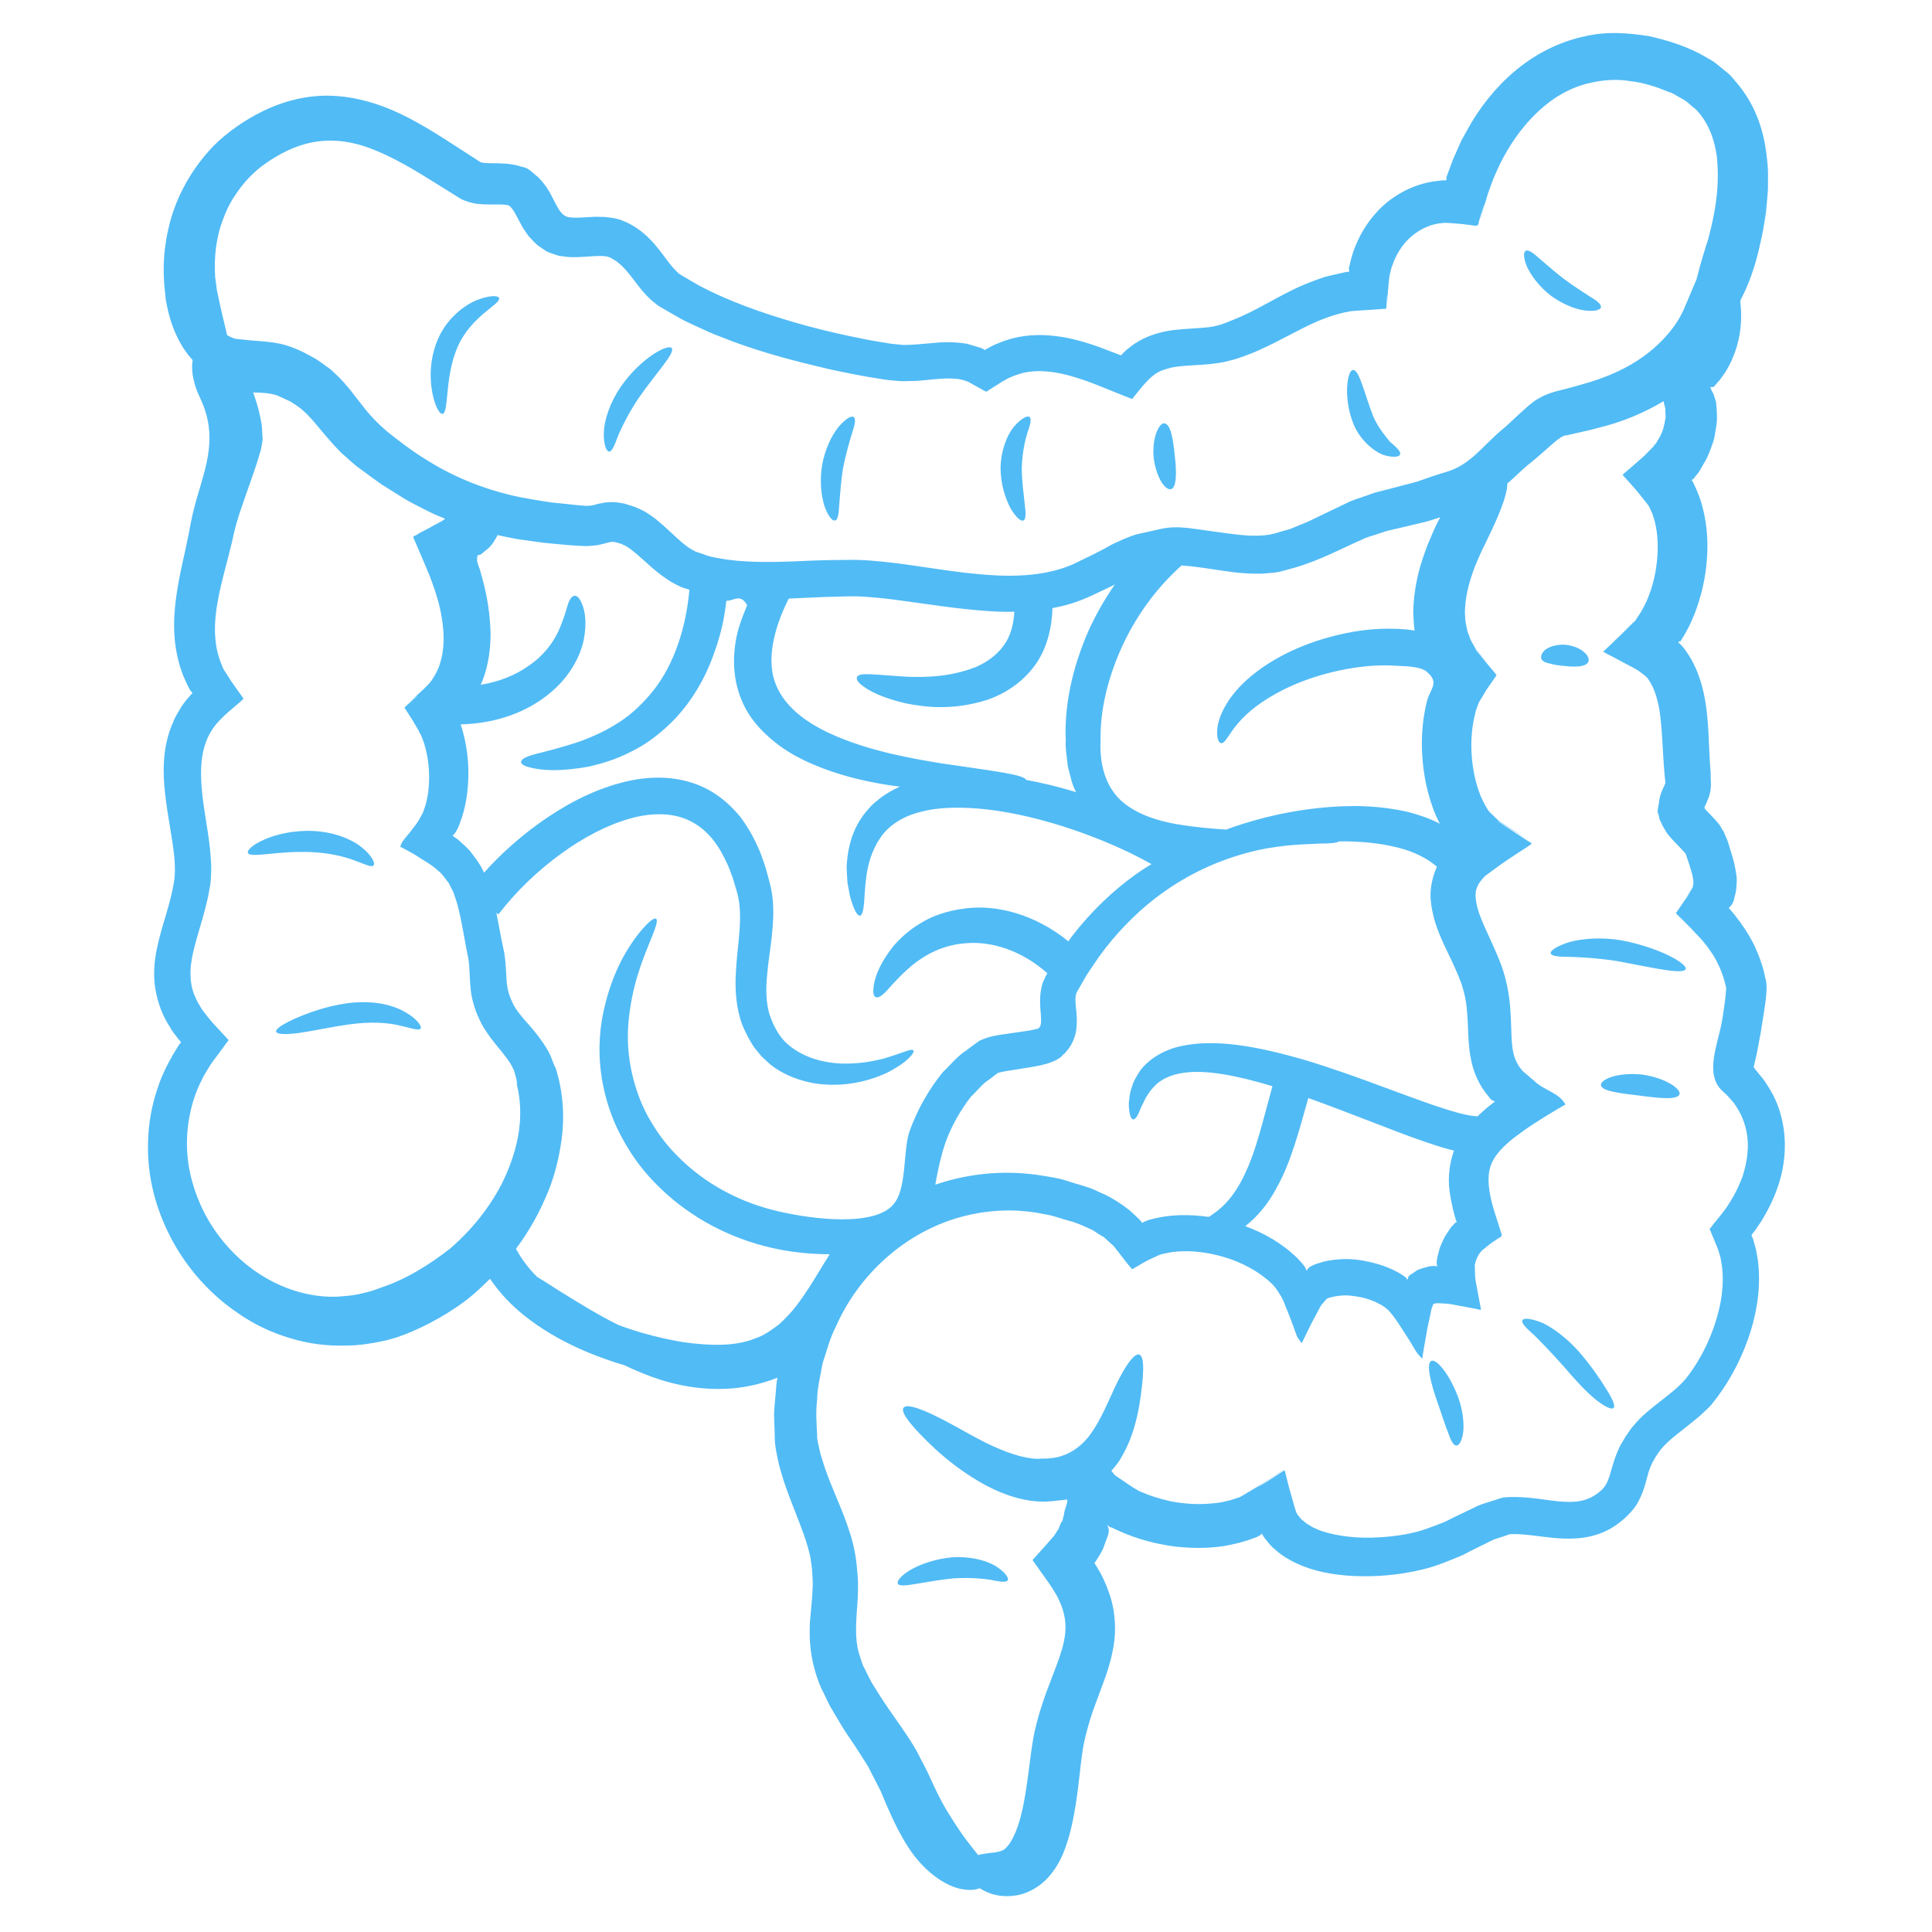 <?xml version="1.0" encoding="UTF-8"?> <svg xmlns="http://www.w3.org/2000/svg" xmlns:xlink="http://www.w3.org/1999/xlink" width="500" zoomAndPan="magnify" viewBox="0 0 375 375" height="500" preserveAspectRatio="xMidYMid meet"> <defs> <clipPath id="62deb933ce"> <path d="M 28.582 6 L 346.582 6 L 346.582 368.879 L 28.582 368.879 Z M 28.582 6 " clip-rule="nonzero"></path> </clipPath> </defs> <g clip-path="url(#62deb933ce)"> <path fill="#51bbf5" d="M 216.398 113.43 C 216.172 113.547 215.973 113.68 215.762 113.773 C 213.273 114.914 210.988 116.184 208.078 117.105 C 206.84 117.492 205.578 117.785 204.281 118.035 C 204.188 121.73 203.305 125.332 201.43 128.332 C 198.824 132.371 194.996 134.68 191.648 135.832 C 184.836 137.977 179.543 137.258 175.738 136.504 C 171.941 135.609 169.504 134.516 168.066 133.559 C 166.625 132.617 166.156 131.938 166.332 131.465 C 166.723 130.395 169.551 130.984 176.422 131.371 C 179.781 131.465 184.422 131.395 189.266 129.523 C 191.637 128.547 193.852 126.945 195.312 124.555 C 196.23 123.023 196.75 121 196.891 118.738 C 194.949 118.785 193.016 118.715 191.141 118.562 C 185.566 118.152 180.25 117.281 175.102 116.598 C 172.543 116.23 170.031 115.961 167.594 115.809 C 165.188 115.645 162.75 115.844 160.191 115.867 C 157.848 115.961 155.477 116.078 153.098 116.184 C 149.996 122.32 148.785 128.383 150.562 132.785 C 152.297 137.258 156.609 140.234 160.746 142.199 C 164.941 144.18 169.137 145.367 172.859 146.273 C 176.609 147.145 179.98 147.734 182.902 148.191 C 193.945 149.805 198.695 150.383 199.191 151.383 C 202.301 151.949 205.52 152.727 208.867 153.75 C 208.809 153.598 208.711 153.477 208.664 153.359 C 208.301 152.605 208.039 151.844 207.863 151.043 C 207.664 150.266 207.406 149.441 207.25 148.629 C 207.109 147.051 206.746 145.297 206.863 143.684 C 206.566 137.117 208.051 129.793 211.27 122.461 C 212.637 119.422 214.348 116.398 216.398 113.43 Z M 279.566 100.41 L 279.297 100.48 C 278.223 100.801 277.152 101.234 276.113 101.422 C 274.086 101.918 272.012 102.402 269.914 102.883 C 268.867 103.105 268.016 103.473 267.039 103.766 C 266.121 104.059 265.164 104.297 264.188 104.812 C 260.461 106.438 256.125 108.805 251.176 110.219 C 249.879 110.535 248.711 110.992 247.297 111.148 L 245.176 111.336 C 244.492 111.383 243.832 111.336 243.148 111.336 C 240.449 111.289 237.965 110.875 235.523 110.512 C 233.355 110.172 231.34 109.898 229.336 109.758 C 224.117 114.43 220.344 119.953 217.836 125.402 C 214.934 131.734 213.52 138.023 213.617 143.637 C 213.344 149.266 215.102 153.383 218.07 155.809 C 221.098 158.27 224.953 159.34 228.289 159.953 C 232.094 160.59 235.312 160.848 238.012 161.023 C 238.531 160.824 239.059 160.637 239.625 160.434 C 244.305 158.883 250.539 157.152 258.965 156.574 C 263.184 156.328 267.969 156.375 273.332 157.609 C 275.324 158.129 277.398 158.812 279.473 159.883 C 278.883 158.742 278.375 157.609 278.012 156.492 C 276.645 152.629 276.148 148.992 276.008 145.684 C 275.891 142.379 276.207 139.352 276.844 136.656 C 277.375 133.715 279.672 132.664 276.891 130.348 C 275.617 129.277 272.449 129.324 271.059 129.227 C 267.039 128.934 263.219 129.453 259.875 130.16 C 253.145 131.617 248.254 134.055 244.988 136.27 C 241.664 138.527 240.016 140.625 239.012 142.059 C 238.012 143.52 237.574 144.32 237.008 144.25 C 236.773 144.227 236.551 143.977 236.398 143.473 C 236.23 142.953 236.184 142.176 236.324 141.082 C 236.645 138.918 238.141 135.562 241.688 132.254 C 245.223 128.98 250.633 125.672 258.258 123.602 C 262.09 122.578 266.461 121.824 271.504 122.07 C 272.496 122.117 273.543 122.211 274.594 122.391 C 274.57 122.32 274.547 122.246 274.547 122.164 C 274.406 121.34 274.43 120.59 274.359 119.836 C 274.227 118.328 274.406 117.008 274.5 115.762 C 275.09 110.852 276.324 107.957 277.031 105.91 C 278.672 101.988 278.883 101.695 278.883 101.695 C 279.105 101.234 279.32 100.824 279.566 100.41 Z M 212.543 303.57 L 212.836 304.027 C 213.816 305.582 214.617 307.289 215.219 309.043 C 216.516 312.551 216.691 316.469 216.125 319.625 C 215.57 322.84 214.617 325.406 213.781 327.617 C 212.957 329.855 212.227 331.75 211.66 333.527 C 211.129 335.211 210.645 337.129 210.375 338.402 C 209.832 341.297 209.598 344.371 209.277 346.816 C 208.664 351.867 207.887 355.246 207.227 357.32 C 206.91 358.344 206.648 359.051 206.449 359.508 C 206.309 359.945 206.203 360.109 206.203 360.109 C 205.426 361.863 204.352 363.57 202.867 365.004 C 201.383 366.441 199.426 367.465 197.621 367.832 C 193.945 368.512 191.59 367.395 190.164 366.512 C 189.359 366.828 188.289 366.938 186.91 366.711 C 183.516 366.23 178.906 363.062 175.668 357.555 C 175.668 357.555 175.184 356.754 174.301 355.105 C 173.449 353.469 172.227 350.82 170.941 347.652 C 170.234 346.266 169.422 344.676 168.523 342.922 C 167.43 341.203 166.285 339.32 164.672 336.988 C 163.918 335.918 163.137 334.598 162.336 333.246 C 161.949 332.562 161.523 331.879 161.109 331.172 C 160.723 330.445 160.355 329.609 159.969 328.809 C 158.328 325.746 157.164 321.379 157.164 317.047 C 157.141 315.93 157.188 314.906 157.293 313.902 C 157.387 312.961 157.457 311.984 157.551 311.008 C 157.656 310.043 157.684 309.16 157.73 308.277 C 157.801 307.406 157.73 306.512 157.684 305.605 L 157.574 304.215 L 157.387 302.957 C 157.316 302.098 157.047 301.203 156.797 300.273 C 156.289 298.449 155.5 296.422 154.676 294.293 C 153.828 292.148 152.91 289.809 152.07 287.301 C 151.707 285.957 151.246 284.746 150.977 283.262 C 150.68 281.801 150.34 280.32 150.387 278.895 C 150.34 277.469 150.293 276.012 150.246 274.539 C 150.293 273.078 150.469 271.621 150.586 270.137 C 150.656 269.406 150.68 268.652 150.801 267.922 C 150.859 267.746 150.883 267.582 150.93 267.406 C 147.617 268.699 144.223 269.43 140.98 269.559 C 134.652 269.844 129.113 268.359 124.637 266.512 C 123.434 266.027 122.312 265.512 121.219 265.004 C 118.223 264.121 115.148 263.004 112 261.566 C 108.535 259.965 105.012 257.965 101.617 255.234 C 99.285 253.34 97.012 251.031 95.113 248.207 C 92.945 250.371 91.188 251.902 89.867 252.832 C 86.191 255.527 81.301 258.152 76.953 259.602 C 76.953 259.602 76.293 259.789 74.984 260.152 C 73.641 260.426 71.672 260.906 68.938 261.109 C 66.227 261.25 62.797 261.297 58.848 260.402 C 54.926 259.52 50.457 257.871 46.18 254.867 C 41.832 251.949 37.613 247.781 34.301 242.285 C 31.059 236.836 28.594 229.949 28.727 222.203 C 28.75 218.352 29.434 214.34 30.859 210.441 C 31.543 208.477 32.496 206.57 33.57 204.723 C 34.004 204.016 34.758 202.73 34.793 202.754 C 34.914 202.578 35.113 202.438 35.125 202.262 L 34.723 201.801 L 33.957 200.801 C 33.594 200.367 33.25 199.859 32.969 199.316 C 31.625 197.316 30.645 194.762 30.188 192.137 C 29.715 189.488 29.914 186.758 30.41 184.344 C 30.895 181.93 31.566 179.742 32.203 177.621 C 32.816 175.504 33.379 173.492 33.688 171.617 C 33.91 170.641 33.91 169.84 33.957 169.004 C 33.934 168.109 33.934 167.203 33.816 166.227 C 33.449 162.438 32.52 158.398 32.059 154.16 C 31.566 149.992 31.543 145.367 33.25 141.012 L 33.91 139.434 C 34.16 138.918 34.477 138.434 34.746 137.953 C 35.301 136.926 35.984 136.066 36.715 135.219 L 36.965 134.949 L 37.012 134.902 L 37.176 134.703 L 37.375 134.539 C 37.328 134.492 37.27 134.418 37.223 134.336 C 37.105 134.219 37.012 134.078 36.879 133.902 C 36.445 133.195 36.008 132.148 35.621 131.277 C 34.867 129.43 34.395 127.523 34.109 125.695 C 33.547 122 33.816 118.562 34.254 115.504 C 34.688 112.43 35.324 109.676 35.891 107.145 C 36.148 105.934 36.398 104.707 36.645 103.566 C 36.855 102.426 37.012 101.469 37.352 99.965 C 37.953 97.41 38.59 95.359 39.18 93.395 C 40.758 87.992 41.535 83.32 39.098 77.809 C 38.59 76.691 38.344 76.137 38.344 76.137 C 37.375 73.723 37.105 71.559 37.398 69.898 C 35.5 67.863 33.379 64.402 32.355 59.094 C 32.355 59.094 32.285 58.773 32.18 58.176 C 32.109 57.562 32.012 56.633 31.895 55.418 C 31.719 52.961 31.566 49.203 32.695 44.367 C 33.746 39.574 36.328 33.652 41.488 28.273 C 44.129 25.672 47.441 23.305 51.211 21.48 C 55.02 19.656 59.781 18.316 64.848 18.609 C 69.879 18.879 74.891 20.551 79.367 22.918 C 83.883 25.262 88.113 28.18 92.414 30.922 L 93.215 31.441 C 93.285 31.488 93.332 31.512 93.379 31.512 C 93.449 31.559 93.629 31.582 94.109 31.629 C 95.02 31.723 96.41 31.629 98.152 31.77 C 98.578 31.77 99.086 31.875 99.543 31.945 C 100.109 32.016 100.723 32.195 101.324 32.383 C 102.645 32.559 103.469 33.652 104.469 34.406 C 106.18 36.113 106.98 37.844 107.617 39.105 C 108.809 41.469 109.469 42.105 110.738 42.199 C 111.613 42.316 112.887 42.223 114.582 42.129 C 115.336 42.047 116.398 42.082 117.316 42.105 C 118.438 42.246 119.508 42.293 120.77 42.801 C 125.188 44.484 127.652 48.062 129.504 50.547 C 130.375 51.711 131.211 52.688 131.918 53.207 C 133.086 53.938 134.5 54.715 135.797 55.488 C 141.348 58.41 147.734 60.703 154.465 62.648 C 157.824 63.625 161.312 64.473 164.871 65.227 C 166.648 65.59 168.43 65.98 170.258 66.273 L 173.004 66.73 L 175.348 66.957 C 176.984 66.957 178.637 66.801 180.711 66.613 C 182.656 66.391 185.152 66.297 187.699 66.73 L 189.633 67.297 L 190.562 67.59 L 190.75 67.688 L 191.117 67.91 C 191.246 67.98 191.316 67.805 191.41 67.781 L 191.555 67.688 C 191.555 67.688 191.59 67.66 191.777 67.566 C 192.32 67.297 192.848 66.98 193.438 66.754 C 194.582 66.25 195.773 65.859 196.984 65.566 C 201.336 64.566 205.625 65.133 208.984 66.004 C 210.691 66.449 212.227 66.957 213.594 67.449 C 214.805 67.91 215.902 68.344 216.879 68.711 C 217.152 68.805 217.363 68.898 217.562 68.957 C 217.609 69.004 217.633 68.957 217.656 68.922 C 217.68 68.875 217.73 68.852 217.766 68.828 C 217.789 68.805 217.789 68.781 217.812 68.781 C 217.836 68.734 217.836 68.734 217.836 68.711 L 217.859 68.688 C 217.906 68.617 218.152 68.391 218.293 68.25 C 218.316 68.168 218.977 67.66 219.438 67.297 C 219.934 66.887 220.461 66.543 221.027 66.227 C 223.246 64.941 225.648 64.355 227.629 64.082 C 231.672 63.648 234.336 63.719 236.09 63.234 C 236.504 63.105 236.914 63.059 237.234 62.906 C 237.41 62.848 237.551 62.801 237.691 62.742 C 237.859 62.672 238.035 62.625 238.188 62.555 L 238.426 62.445 C 239.059 62.211 239.496 62.035 239.719 61.941 C 239.766 61.918 239.816 61.895 239.84 61.895 C 239.863 61.871 239.887 61.871 239.887 61.871 C 243.574 60.352 247.121 58.113 250.859 56.289 C 252.98 55.219 255.219 54.395 257.27 53.711 C 258.34 53.465 259.367 53.23 260.309 53.008 L 261.016 52.852 C 261.242 52.781 261.145 52.84 261.219 52.805 L 261.43 52.781 C 261.582 52.781 261.699 52.758 261.816 52.734 C 261.926 52.734 261.852 52.57 261.875 52.488 C 261.852 52.324 261.875 52.207 261.875 52.16 C 261.852 52.137 261.816 52.23 261.793 52.418 L 261.793 52.301 L 261.816 52.137 L 261.816 52.027 L 261.949 51.523 C 262.289 49.91 262.773 48.355 263.457 46.898 C 264.777 43.977 266.723 41.387 268.984 39.469 C 271.258 37.551 273.887 36.277 276.324 35.621 C 277.574 35.254 278.766 35.16 279.863 35.02 C 280.133 35.02 280.473 34.996 280.523 34.996 C 280.77 35.09 280.711 34.82 280.77 34.727 C 280.793 34.605 280.793 34.523 280.793 34.5 C 280.77 34.5 280.746 34.582 280.664 34.699 C 280.688 34.629 280.711 34.547 280.711 34.5 C 281.18 33.266 281.617 32.074 282.055 30.875 C 282.582 29.664 283.125 28.461 283.656 27.273 C 284.27 26.133 284.93 25.012 285.543 23.895 C 288.172 19.504 291.457 15.715 295.289 12.793 C 299.094 9.863 303.434 7.922 307.746 7.016 C 312.059 6.023 316.23 6.438 319.957 6.992 C 323.68 7.824 326.828 8.828 329.926 10.426 C 330.68 10.863 331.457 11.273 332.188 11.699 C 332.918 12.133 333.555 12.734 334.215 13.254 C 334.852 13.805 335.559 14.277 336.09 14.879 C 336.621 15.512 337.141 16.125 337.645 16.738 C 341.594 21.777 342.617 27.109 343.008 31.168 C 343.277 33.266 343.137 35.066 343.16 36.773 C 343.031 38.422 342.914 39.902 342.773 41.223 C 342.383 43.848 342.02 45.848 341.641 47.332 C 341.336 48.84 341.039 49.84 340.863 50.5 C 340.676 51.133 340.605 51.406 340.605 51.406 C 339.766 54.148 338.824 56.395 337.848 58.199 C 337.848 58.34 337.824 58.504 337.801 58.68 C 337.871 59.258 337.918 59.871 337.941 60.551 C 338.012 62.965 337.801 66.086 336.184 69.781 C 336.184 69.805 336.16 69.898 335.582 71.016 C 335.289 71.629 334.723 72.512 333.828 73.723 C 333.578 74.02 333.285 74.324 333.016 74.668 C 332.871 74.797 332.754 74.961 332.602 75.113 C 332.578 75.137 332.047 75.137 332.047 75.137 C 332.047 75.137 331.988 75.137 331.93 75.137 C 332.023 75.254 332.094 75.406 332.117 75.504 C 332.188 75.891 332.578 76.301 332.684 76.738 C 332.777 77.184 332.992 77.621 333.098 78.105 C 333.109 78.562 333.191 79.059 333.215 79.562 C 333.238 80.586 333.355 81.684 333.109 82.777 C 332.918 83.895 332.824 85.121 332.344 86.285 C 331.93 87.449 331.504 88.723 330.75 89.887 C 330.41 90.477 330.09 91.102 329.68 91.711 L 328.996 92.57 C 328.832 92.758 328.582 93.055 328.512 93.125 L 328.488 93.125 C 328.512 93.055 328.289 93.055 328.359 93.172 C 328.418 93.277 328.453 93.348 328.512 93.441 L 328.629 93.617 C 328.652 93.664 328.629 93.617 328.699 93.762 L 328.902 94.195 C 329.453 95.359 329.973 96.633 330.34 97.996 C 331.117 100.742 331.504 103.836 331.387 107.203 C 331.258 110.535 330.68 114.137 329.383 117.879 C 328.723 119.766 327.898 121.684 326.707 123.602 L 326.273 124.332 C 326.145 124.508 326.168 124.484 326.168 124.461 C 326.145 124.461 326.121 124.484 326.098 124.508 C 326.074 124.578 325.977 124.625 325.953 124.672 C 326.074 124.508 326.121 124.391 326.074 124.414 C 326.047 124.414 326 124.461 325.93 124.508 C 325.93 124.578 325.578 124.672 325.824 124.754 C 325.883 124.801 325.953 124.848 326.023 124.922 L 326.074 124.969 L 326.438 125.355 C 326.898 125.828 327.238 126.379 327.629 126.922 C 329.113 129.156 330.09 131.805 330.68 134.492 C 331.848 139.777 331.574 145.367 332.094 150.652 C 332.047 150.406 332.023 150.242 331.988 150.09 C 331.988 150.289 332.023 150.535 332.047 150.84 C 332.07 151.676 332.141 152.383 332.023 153.336 C 331.93 153.773 331.848 154.254 331.684 154.715 C 331.504 155.16 331.258 155.762 331.141 156.031 L 330.977 156.352 C 330.953 156.375 330.93 156.422 330.93 156.469 C 330.867 156.598 330.891 156.691 330.891 156.809 C 330.867 156.445 330.82 156.516 330.844 156.832 C 330.867 156.914 330.93 156.984 331 157.082 L 331.117 157.223 C 331.316 157.422 331.504 157.633 331.73 157.859 C 332.211 158.363 332.801 158.953 333.484 159.766 C 333.699 160.023 333.945 160.387 334.191 160.754 C 334.098 160.637 334.016 160.543 333.945 160.461 C 334.039 160.613 334.262 160.977 334.582 161.461 C 334.723 161.801 334.898 162.215 335.09 162.684 C 335.195 162.871 335.336 163.215 335.383 163.391 C 335.43 163.531 335.477 163.672 335.523 163.848 C 335.844 165.086 336.609 166.793 337.008 169.758 C 337.164 170.465 337.09 171.395 337.031 172.242 C 336.984 173.125 336.703 173.996 336.48 174.902 C 336.312 175.223 336.16 175.539 336.02 175.867 L 335.773 176.188 C 335.891 175.996 336.09 175.562 336.09 175.504 C 336.066 175.48 336.043 175.562 335.949 175.727 C 335.844 175.949 335.652 176.02 335.582 176.27 C 335.676 176.387 335.797 176.504 335.891 176.633 C 336.184 176.965 336.504 177.34 336.82 177.75 C 338.012 179.258 339.309 181.105 340.449 183.367 C 340.969 184.52 341.523 185.734 341.91 187.051 C 342.16 187.711 342.324 188.395 342.477 189.062 L 342.727 190.184 C 342.844 190.629 342.891 191.16 342.891 191.727 C 342.867 192.844 342.797 193.324 342.727 194.102 C 342.617 194.785 342.523 195.469 342.43 196.176 C 342.207 197.539 341.996 198.93 341.77 200.34 C 341.5 201.754 341.227 203.168 340.969 204.625 L 340.543 206.453 C 340.496 206.676 340.449 206.863 340.379 207.062 C 340.379 207.062 340.332 207.086 340.355 207.133 C 340.449 207.203 340.582 207.324 340.699 207.477 C 340.543 207.348 340.52 207.383 340.641 207.523 C 340.723 207.617 340.84 207.77 341.016 207.957 C 341.406 208.477 341.934 209.031 342.477 209.781 C 343.504 211.289 344.789 213.336 345.566 216.094 C 346.379 218.848 346.707 222.18 346.203 225.688 C 345.719 229.219 344.352 232.867 342.277 236.352 C 341.793 237.223 341.18 238.047 340.605 238.906 C 340.379 239.223 340.086 239.461 339.969 239.777 L 340.156 240.262 L 340.262 240.461 L 340.449 241.168 C 340.84 242.285 340.992 243.426 341.203 244.605 C 341.793 249.23 341.18 253.949 339.789 258.422 C 338.375 262.91 336.254 267.219 333.355 271.137 L 332.141 272.691 C 331.527 273.398 331.094 273.715 330.633 274.176 C 329.727 275.035 328.781 275.785 327.898 276.492 C 326.145 277.906 324.633 279.023 323.633 279.988 C 322.582 280.965 322.008 281.777 321.688 282.309 C 321.617 282.426 321.535 282.531 321.465 282.625 C 321.441 282.648 321.418 282.695 321.395 282.719 C 321.324 282.852 321.277 282.922 321.227 283.016 C 321.191 283.016 321.191 283.039 321.191 283.039 C 321.168 283.062 321.168 283.086 321.168 283.109 C 320.531 284.156 320.098 285.18 319.73 286.664 C 319.32 288.254 318.766 290.289 317.562 292.219 C 316.242 294.07 314.688 295.387 313.004 296.457 C 311.305 297.531 309.277 298.176 307.402 298.449 C 303.574 298.988 300.332 298.328 297.527 298.035 C 296.113 297.871 294.828 297.742 293.676 297.766 L 293.051 297.789 C 292.848 297.848 292.707 297.918 292.391 298.012 C 291.824 298.211 291.27 298.402 290.727 298.566 C 289.609 298.859 288.465 299.613 287.367 300.086 C 286.145 300.684 284.953 301.297 283.809 301.887 C 281.301 302.934 278.789 303.98 276.324 304.582 C 271.352 305.805 266.852 306.074 262.703 305.898 C 258.613 305.699 254.898 304.945 251.789 303.508 C 250.223 302.781 248.832 301.957 247.688 300.93 C 247.098 300.473 246.59 299.93 246.156 299.402 C 245.93 299.129 245.742 298.859 245.52 298.625 L 245.402 298.449 L 245.379 298.402 C 245.082 298.012 245.035 297.766 244.965 297.672 C 244.941 297.625 244.918 297.625 244.883 297.695 C 244.859 297.719 244.883 297.719 244.883 297.848 C 244.766 297.766 244.539 298.035 244.398 298.105 L 244.105 298.258 L 243.953 298.328 C 243.902 298.355 243.953 298.328 243.832 298.379 L 243.445 298.52 C 241.453 299.285 239.52 299.742 237.715 300.059 C 234.086 300.637 230.941 300.473 228.242 300.203 C 222.855 299.52 219.227 298.082 216.785 296.965 C 215.57 296.41 215.668 296.422 215.547 296.41 C 215.465 296.387 215.488 296.457 215.512 296.504 C 215.102 296.164 214.961 296.012 214.898 295.941 C 215.324 296.965 215.148 296.965 215.219 296.965 C 215.219 297.012 215.242 297.012 215.219 297.117 L 215.148 297.625 L 215.102 297.871 C 215.078 297.918 215.102 297.918 215.055 298.012 L 214.898 298.449 L 214.277 300.133 C 213.91 301.25 213.18 302.203 212.59 303.191 C 212.496 303.32 212.52 303.25 212.449 303.344 C 212.379 303.391 212.473 303.438 212.496 303.484 L 212.543 303.547 Z M 241.18 69.238 C 241.156 69.238 241.133 69.262 241.051 69.285 C 241.051 69.285 241.039 69.285 241.004 69.285 C 241.004 69.285 241.004 69.285 240.98 69.309 C 240.934 69.309 240.887 69.344 240.793 69.367 L 240.688 69.418 C 238.918 70.016 237.082 70.441 235.184 70.629 C 232.695 70.922 229.82 70.875 227.418 71.336 C 224.824 72.043 223.902 72.102 219.98 77.16 C 219.98 77.16 219.98 77.16 219.957 77.207 C 219.91 77.234 219.887 77.258 219.852 77.305 C 219.828 77.328 219.805 77.352 219.754 77.398 L 219.754 77.422 C 219.66 77.422 219.52 77.375 219.344 77.305 C 219.094 77.184 218.777 77.055 218.387 76.914 C 217.129 76.398 215.055 75.574 212.426 74.523 C 208.664 73.09 203.305 71.266 198.578 72.383 C 197.918 72.582 197.234 72.746 196.598 73.043 C 196.266 73.16 195.949 73.289 195.629 73.453 C 195.266 73.676 195.195 73.676 194.383 74.16 L 192.625 75.277 L 191.754 75.82 C 191.613 75.867 191.48 76.137 191.316 75.984 L 190.883 75.75 L 189.125 74.773 L 188.242 74.277 C 188.125 74.207 187.922 74.113 187.828 74.066 L 187.617 73.996 C 185.391 73.113 182.512 73.5 178.977 73.844 C 178.129 73.938 177.199 73.961 176.277 73.961 C 175.348 74.043 174.395 73.961 173.449 73.867 L 172.012 73.723 L 170.762 73.523 L 168.254 73.113 C 164.965 72.512 161.676 71.875 158.484 71.062 C 152.047 69.535 145.789 67.758 139.793 65.332 C 138.27 64.789 136.785 64.082 135.324 63.402 C 133.863 62.742 132.402 62.082 130.988 61.211 L 128.867 59.988 C 128.5 59.773 128.184 59.598 127.793 59.363 L 126.602 58.41 C 125.094 57.09 124.023 55.656 123.137 54.488 C 122.242 53.277 121.465 52.348 120.629 51.523 C 120.191 51.207 119.828 50.77 119.367 50.547 C 118.953 50.32 118.438 49.91 118.164 49.91 C 117.633 49.652 116.562 49.652 115.289 49.723 C 114.027 49.793 112.414 49.957 110.668 49.91 C 110.199 49.887 109.691 49.816 109.195 49.746 L 108.465 49.652 L 107.641 49.379 C 107.109 49.203 106.543 49.016 106.051 48.77 L 104.766 47.898 C 103.871 47.309 103.258 46.508 102.574 45.801 C 102.066 45.047 101.453 44.223 101.137 43.566 C 100.332 42.105 99.887 41.105 99.379 40.492 C 99.109 40.152 99.012 40.059 98.859 39.965 C 98.719 39.832 98.578 39.832 98.332 39.785 C 97.672 39.645 96.457 39.691 95.066 39.691 C 94.406 39.691 93.559 39.668 92.648 39.574 C 91.719 39.469 90.574 39.129 89.562 38.668 C 87.285 37.254 85.047 35.867 82.855 34.5 C 78.707 31.922 74.781 29.781 71.012 28.484 C 67.227 27.203 63.668 27.004 60.43 27.66 C 57.188 28.32 54.145 29.91 51.637 31.664 C 49.125 33.383 47.215 35.547 45.801 37.668 C 44.293 39.785 43.445 42.023 42.785 44.023 C 41.559 48.133 41.641 51.57 41.762 53.809 C 41.926 54.926 42.031 55.785 42.102 56.359 C 42.254 56.949 42.289 57.219 42.289 57.219 C 42.949 60.504 43.633 63.012 44.07 65.035 C 44.66 65.402 45.297 65.66 45.707 65.766 C 46.391 65.836 47.215 65.906 48.195 66.027 C 48.195 66.027 48.996 66.086 50.609 66.227 C 51.508 66.297 52.777 66.391 54.406 66.73 C 56.066 67.098 58.141 67.91 59.746 68.828 C 60.629 69.285 61.547 69.758 62.527 70.512 C 62.984 70.852 63.48 71.195 63.988 71.559 C 64.48 71.945 64.918 72.406 65.402 72.852 C 66.402 73.75 67.133 74.727 68.008 75.715 C 68.715 76.645 69.445 77.598 70.223 78.562 C 71.648 80.469 73.18 82.047 75.102 83.73 C 77.246 85.414 79.543 87.238 82.148 88.863 C 87.312 92.207 93.559 94.996 101.113 96.539 C 103.008 96.902 104.977 97.223 107.004 97.527 C 108.055 97.633 109.102 97.75 110.176 97.844 C 111.176 97.949 112.461 98.117 113.191 98.141 L 113.852 98.188 L 114.348 98.164 C 114.711 98.164 114.973 98.07 115.395 97.996 L 116.195 97.773 C 116.656 97.68 117.07 97.609 117.539 97.527 C 118.07 97.48 118.59 97.457 119.121 97.457 C 119.602 97.48 120.039 97.551 120.535 97.633 L 121.219 97.75 L 121.746 97.926 L 122.82 98.258 C 123.504 98.457 124.434 98.953 125.211 99.316 C 125.895 99.75 126.531 100.211 127.156 100.648 L 128.75 101.988 C 130.691 103.742 132.355 105.449 133.934 106.473 L 135.02 107.074 L 136.527 107.57 C 137.469 107.98 138.602 108.191 139.746 108.391 C 144.316 109.238 149.586 109.145 155.172 108.922 C 158.023 108.781 160.898 108.688 163.918 108.688 C 167.039 108.582 170.258 108.875 173.309 109.238 C 179.461 109.992 185.52 111.148 191.637 111.582 C 197.719 112.043 203.434 111.605 208.137 109.582 C 210.691 108.344 213.203 107.203 215.832 105.684 C 217.223 105.004 218.93 104.25 220.488 103.742 C 222.102 103.379 223.703 103.012 225.293 102.672 C 228.559 101.941 231.164 102.602 234.652 103.035 C 237.434 103.426 239.957 103.812 242.324 103.953 C 244.695 104.035 246.449 103.953 248.641 103.176 L 250.223 102.742 C 250.762 102.566 251.27 102.305 251.812 102.105 C 252.883 101.648 253.875 101.305 254.98 100.719 C 257.199 99.656 259.391 98.609 261.512 97.586 C 262.609 97.02 263.914 96.68 265.094 96.242 L 266.898 95.609 L 268.617 95.172 C 270.773 94.609 272.871 94.078 274.91 93.535 C 275.82 93.219 276.715 92.914 277.621 92.594 L 278.27 92.371 L 279.543 91.961 L 280.746 91.594 C 283.926 90.641 285.906 88.816 288.605 86.121 C 289.312 85.438 290.02 84.777 290.703 84.117 L 291.848 83.141 L 292.414 82.66 C 292.438 82.637 292.555 82.543 292.578 82.484 C 292.602 82.461 292.66 82.438 292.684 82.41 C 293.945 81.223 295.195 80.059 296.586 78.832 L 297.871 77.809 C 298.281 77.504 299.023 77.137 299.578 76.844 C 300.723 76.301 301.898 75.984 302.594 75.82 C 304.234 75.383 305.508 75.09 306.863 74.668 C 309.645 73.914 311.742 73.137 313.793 72.195 C 317.789 70.371 320.641 68.098 322.582 66.109 C 324.539 64.082 325.66 62.375 326.273 61.164 C 326.578 60.574 326.828 60.117 326.922 59.797 C 327.051 59.504 327.121 59.34 327.121 59.34 C 328.027 57.293 328.652 55.645 329.289 54.242 C 329.703 52.594 330.211 50.688 330.891 48.531 C 330.891 48.531 331 48.203 331.188 47.555 C 331.434 46.898 331.73 45.848 332.07 44.391 C 332.719 41.516 333.875 36.727 333.238 30.367 C 332.801 27.273 331.754 23.918 329.172 21.234 C 328.395 20.68 327.758 19.938 326.875 19.387 C 326.414 19.141 325.953 18.879 325.484 18.609 C 325.047 18.316 324.539 18.043 323.926 17.855 C 321.617 16.902 319.082 16.031 316.371 15.738 C 313.699 15.289 310.855 15.512 308.004 16.242 C 305.164 16.973 302.289 18.434 299.672 20.656 C 297.066 22.848 294.652 25.695 292.637 29.098 C 291.613 30.781 290.75 32.605 289.926 34.547 L 289.336 36.09 L 289.078 36.844 C 288.973 37.113 288.879 37.277 288.711 37.891 C 288.195 39.574 287.734 41.293 287.203 42.977 C 288.125 39.762 288.324 38.891 288.004 39.879 C 287.852 40.422 287.512 41.516 287.027 43.07 C 287.098 44.297 285.754 43.637 284.766 43.613 C 283.645 43.438 282.559 43.387 281.371 43.293 C 281.074 43.27 280.77 43.27 280.449 43.246 L 280.039 43.293 C 279.742 43.316 279.449 43.34 279.156 43.387 C 278.566 43.531 277.918 43.613 277.305 43.895 C 276.031 44.367 274.723 45.145 273.52 46.285 C 272.332 47.402 271.281 48.945 270.551 50.688 L 270.066 52.051 L 269.703 53.488 C 269.48 55.336 269.312 57.434 269.207 59.457 C 269.312 56.879 269.312 56.609 269.184 58.043 C 269.16 58.434 269.137 58.949 269.09 59.551 C 269.066 59.68 269.16 59.941 268.961 59.918 C 268.797 59.965 268.617 59.965 268.43 59.965 C 268.086 59.988 267.699 60.012 267.285 60.047 C 266.461 60.117 265.531 60.164 264.504 60.234 C 263.586 60.305 262.066 60.352 261.723 60.504 C 259.344 60.895 256.336 61.941 252.883 63.695 C 249.078 65.613 245.246 67.828 241.18 69.238 Z M 221.512 237.176 C 221.559 237.27 221.652 237.445 221.852 237.27 C 221.949 237.199 222.043 237.152 222.242 237.082 C 222.383 237 222.562 236.953 222.727 236.883 C 223.172 236.715 223.609 236.609 224.07 236.516 C 227.074 235.762 230.727 235.645 234.605 236.199 C 234.84 236.082 235.066 235.953 235.277 235.762 C 237.504 234.305 239.91 231.797 241.863 227.336 C 243.785 223.297 245.059 217.801 246.98 210.832 C 239.91 208.688 234.086 207.641 229.914 208.207 C 227.418 208.523 225.648 209.395 224.41 210.488 C 223.855 211.102 223.27 211.633 222.926 212.266 C 222.488 212.855 222.195 213.445 221.949 213.996 C 221.371 215.043 221.121 215.949 220.805 216.48 C 220.488 217.047 220.191 217.305 219.957 217.281 C 219.707 217.258 219.484 216.965 219.32 216.316 C 219.203 215.68 218.977 214.656 219.203 213.219 C 219.273 212.516 219.414 211.691 219.777 210.762 C 220.027 209.805 220.641 208.863 221.312 207.793 C 222.855 205.746 225.578 203.898 228.926 203.121 C 235.68 201.531 243.926 203.016 253.664 205.863 C 258.543 207.348 263.82 209.23 269.551 211.371 C 272.426 212.418 275.418 213.539 278.52 214.609 C 280.062 215.117 281.641 215.633 283.195 216.047 C 284.492 216.41 285.93 216.656 286.781 216.68 C 287.391 216.094 288.004 215.562 288.559 215.066 C 288.926 214.773 289.266 214.48 289.609 214.246 C 289.703 214.137 289.832 214.066 289.926 213.996 C 289.996 213.926 290.223 213.855 290.113 213.809 C 290.02 213.727 289.949 213.68 289.879 213.656 C 289.727 213.562 289.633 213.492 289.609 213.492 C 289.656 213.562 289.785 213.656 289.949 213.809 C 289.785 213.68 289.609 213.586 289.441 213.445 C 289.727 213.773 287.898 211.738 287.121 210.172 C 285.27 206.723 285.105 203.121 284.977 200.555 C 284.883 197.859 284.789 195.715 284.398 193.691 C 284.199 192.668 283.926 191.773 283.645 190.867 C 283.293 189.949 282.926 189.016 282.488 188.051 C 280.84 184.25 278.398 180.426 277.766 175.293 C 277.422 172.926 277.965 170.301 278.906 168.227 C 276.844 166.449 274.227 165.262 271.555 164.578 C 267.559 163.531 263.586 163.285 259.945 163.309 C 259.531 163.578 258.34 163.754 256.219 163.73 C 253.59 163.918 249.516 163.824 243.926 165.062 C 238.426 166.355 231.305 168.84 223.926 174.586 C 220.297 177.457 216.609 181.129 213.273 185.758 C 212.496 186.922 211.66 188.145 210.836 189.383 C 210.492 190.02 210.102 190.652 209.738 191.312 L 209.172 192.277 C 209.102 192.43 208.938 192.703 208.938 192.727 C 208.938 192.797 208.914 192.844 208.891 192.891 C 208.664 193.504 208.711 194.668 208.938 196.516 C 209.008 197.469 209.078 198.586 208.891 199.977 C 208.711 201.297 207.98 203.016 207.039 203.992 C 206.77 204.449 206.496 204.531 206.203 204.863 C 205.965 205.215 205.602 205.379 205.246 205.605 C 204.941 205.816 204.469 206.016 204.129 206.133 C 203.785 206.285 203.574 206.332 203.305 206.43 C 202.23 206.746 201.277 206.934 200.379 207.086 C 198.695 207.348 196.984 207.617 195.242 207.91 C 194.863 207.98 194.477 208.051 194.156 208.133 C 193.922 208.184 193.723 208.254 193.652 208.277 C 193.121 208.688 192.578 209.102 192.023 209.523 C 190.656 210.348 189.703 211.715 188.488 212.832 C 186.461 215.434 184.684 218.48 183.445 221.977 C 182.609 224.461 182.031 227.168 181.535 229.949 C 187.699 227.828 194.605 227.074 201.453 228.062 C 203.457 228.383 205.496 228.629 207.43 229.312 C 209.371 229.973 211.352 230.336 213.344 231.383 C 215.371 232.184 217.363 233.457 219.227 234.891 L 220.535 236.105 C 220.781 236.316 221.121 236.668 221.289 236.836 C 221.418 236.977 221.535 237.199 221.676 237.316 C 221.605 237.246 221.559 237.199 221.512 237.176 Z M 286.367 125.945 C 286.367 125.945 286.367 125.992 286.391 126.016 C 286.414 126.062 286.438 126.133 286.66 126.402 C 287.027 126.852 287.488 127.402 288.074 128.133 C 288.664 128.84 289.359 129.664 290.172 130.641 L 290.457 131.008 C 290.445 131.16 290.293 131.301 290.223 131.441 C 290.02 131.711 289.809 132.008 289.609 132.324 C 289.195 132.926 288.734 133.535 288.324 134.219 C 287.957 134.855 287.57 135.492 287.145 136.16 C 287.004 136.434 286.875 136.75 286.758 137.117 C 286.484 137.773 286.297 138.598 286.098 139.48 C 285.73 141.305 285.496 143.473 285.613 145.934 C 285.73 148.371 286.145 151.066 287.074 153.645 C 287.512 154.961 288.148 156.152 288.832 157.246 L 289.125 157.609 L 290.066 158.516 C 290.422 158.836 290.68 159.152 291.094 159.445 L 292.484 160.34 C 293.828 161.164 295.195 162.047 296.586 162.941 C 293.781 161.223 292 160.129 291.152 159.586 C 290.727 159.363 290.609 159.246 290.609 159.246 C 290.633 159.34 291.023 159.613 291.707 160.047 C 292.367 160.496 293.309 161.117 294.512 161.895 C 295.043 162.238 295.652 162.625 296.312 163.074 C 296.633 163.262 296.996 163.484 297.34 163.73 C 297.117 163.918 296.82 164.145 296.434 164.379 C 294.992 165.355 293.309 166.379 291.516 167.652 C 290.609 168.301 289.656 168.98 288.688 169.711 L 288.324 169.98 C 288.242 170.031 288.219 170.055 288.172 170.102 L 287.957 170.348 L 287.488 170.891 C 286.414 172.266 286.074 173.441 286.758 176.164 C 287.465 178.871 289.383 182.25 291.129 186.641 C 291.566 187.734 291.953 188.922 292.273 190.219 C 292.578 191.453 292.801 192.703 292.969 193.984 C 293.285 196.516 293.285 199.094 293.391 201.32 C 293.484 203.555 293.781 205.227 294.629 206.617 C 294.805 207.016 295.148 207.324 295.383 207.688 C 295.43 207.746 295.43 207.793 295.512 207.84 L 295.832 208.133 L 296.492 208.688 L 297.824 209.828 C 299.531 211.559 302.703 212.125 303.844 214.387 C 301.699 215.609 299.555 216.918 297.48 218.281 C 296.336 218.988 295.195 219.871 294.098 220.672 C 293.461 221.129 292.871 221.66 292.273 222.203 C 291.047 223.32 290.043 224.566 289.465 225.922 C 288.926 227.266 288.781 228.922 289.078 230.938 C 289.195 231.938 289.441 233.008 289.75 234.102 L 290.113 235.352 L 290.609 236.883 C 290.773 237.445 290.977 238.023 291.152 238.59 C 291.152 238.59 291.152 238.613 291.176 238.66 C 291.176 238.66 291.176 238.684 291.199 238.707 C 291.223 238.777 291.246 238.824 291.246 238.906 C 291.246 238.906 291.246 238.906 291.246 238.93 C 291.246 239.223 291.93 239.895 290.977 240.25 C 290.34 240.707 289.441 241.238 288.629 241.918 C 288.441 242.074 288.219 242.262 288.004 242.438 L 287.688 242.672 L 287.57 242.801 C 287.391 242.969 287.297 243.191 287.121 243.379 C 286.957 243.578 286.863 243.816 286.734 244.086 C 286.613 244.355 286.473 244.605 286.414 244.922 L 286.297 245.355 C 286.297 245.453 286.25 245.5 286.25 245.594 L 286.273 246.18 C 286.32 246.98 286.25 247.617 286.414 248.594 C 286.707 250.219 287.004 251.785 287.297 253.316 C 287.297 253.316 287.297 253.34 287.32 253.363 C 287.32 253.387 287.32 253.387 287.32 253.41 C 287.32 253.457 287.32 253.504 287.344 253.562 C 287.344 253.609 287.367 253.633 287.367 253.656 C 287.367 253.68 287.367 253.703 287.367 253.727 C 287.367 253.797 287.391 253.902 287.414 254.02 C 287.414 254.066 287.465 254.164 287.465 254.211 C 287.465 254.246 287.441 254.27 287.367 254.246 C 287.098 254.188 286.781 254.117 286.438 254.043 C 285.754 253.926 284.883 253.75 283.902 253.562 C 282.926 253.41 281.594 253.066 280.547 253.02 C 280.062 252.996 279.52 252.973 278.977 252.949 C 278.566 252.949 278.59 253.043 278.375 253.066 C 278.152 252.996 278.105 253.41 278.012 253.656 L 277.918 253.844 L 277.883 253.949 L 277.789 254.363 C 277.668 254.949 277.551 255.527 277.422 256.117 L 277.031 257.941 L 276.668 260.035 L 276.301 262.156 L 276.148 263.074 C 276.184 262.73 276.184 262.707 276.148 262.887 C 276.148 262.957 276.125 263.051 276.125 263.203 C 276.113 263.344 276.09 263.484 276.031 263.711 C 275.891 263.59 275.715 263.344 275.5 263.121 C 275.371 263.004 275.254 262.863 275.137 262.707 C 274.98 262.52 274.793 262.18 274.594 261.883 C 274.203 261.227 273.863 260.613 273.297 259.742 C 272.141 258.012 270.895 255.797 269.383 254.211 C 268.406 253.434 268.207 253.316 267.676 253.066 C 267.215 252.809 266.695 252.562 266.121 252.359 C 264.988 251.926 263.703 251.656 262.383 251.516 C 261.039 251.348 259.684 251.465 258.484 251.762 C 258.211 251.855 257.906 251.902 257.656 252.02 C 257.586 252.102 257.562 252.043 257.457 252.172 L 257.07 252.609 C 256.809 252.973 256.562 253.09 256.266 253.633 L 254.535 256.895 L 252.777 260.473 C 252.777 260.473 252.777 260.473 252.754 260.52 C 252.754 260.52 252.754 260.52 252.754 260.543 C 252.73 260.566 252.707 260.637 252.66 260.719 C 252.637 260.66 252.59 260.59 252.59 260.59 C 252.543 260.543 252.496 260.473 252.438 260.402 C 252.344 260.25 252.164 260.059 252 259.812 C 251.836 259.719 251.59 258.988 251.34 258.281 C 251.07 257.574 250.785 256.801 250.492 255.965 C 250.125 255.07 249.738 254.117 249.348 253.113 C 248.984 252.02 248.441 251.289 247.934 250.488 C 247.805 250.324 247.617 250.031 247.57 249.961 L 247.32 249.688 C 247.203 249.488 247.004 249.324 246.84 249.148 C 244.328 246.746 240.887 244.945 237.574 243.992 C 234.238 242.992 231.023 242.719 228.512 242.922 C 227.215 243.016 226.191 243.285 225.293 243.473 C 225.023 243.578 224.977 243.602 224.609 243.77 C 224.223 243.945 223.855 244.109 223.504 244.285 C 222.82 244.582 222.242 244.922 221.699 245.227 C 221.195 245.523 220.758 245.793 220.414 245.98 C 220.074 246.133 219.805 246.453 219.684 246.297 C 218.801 245.309 217.977 244.133 217.129 243.086 L 216.469 242.238 L 216.148 241.848 L 216.055 241.754 L 215.855 241.578 L 214.301 240.164 L 213.391 239.613 C 212.754 239.246 212.25 238.777 211.543 238.52 C 210.176 237.906 208.891 237.27 207.32 236.906 C 205.836 236.516 204.375 235.906 202.891 235.715 C 196.914 234.398 190.895 234.855 185.461 236.516 C 174.547 239.895 166.238 248.301 162.207 257.574 C 161.039 259.812 160.465 262.273 159.672 264.582 C 159.262 266.992 158.625 269.336 158.602 271.691 C 158.305 274.059 158.508 276.316 158.602 278.531 C 158.578 279.707 158.941 280.625 159.121 281.648 C 159.332 282.648 159.758 283.723 160.039 284.723 C 161.43 288.879 163.527 292.949 164.965 297.531 C 165.695 299.766 166.203 302.367 166.355 304.641 C 166.625 306.898 166.555 309.207 166.426 311.254 C 166.086 315.422 165.969 318.223 166.699 320.848 C 166.922 321.508 167.133 322.156 167.332 322.793 C 167.5 323.426 167.957 324.086 168.23 324.699 C 168.547 325.324 168.867 325.957 169.16 326.547 C 169.551 327.172 169.914 327.758 170.305 328.371 C 173.156 333.023 176.785 337.281 178.742 341.484 C 179.887 343.512 180.617 345.266 181.23 346.559 C 181.855 347.891 182.395 348.996 182.855 349.82 C 183.785 351.527 184.316 352.305 184.316 352.305 C 186.852 356.438 188.605 358.484 189.855 360.062 C 190.562 359.871 191.363 359.754 192.285 359.648 C 193.379 359.578 194.582 359.309 195.043 358.871 C 195.289 358.66 195.453 358.484 195.773 358.07 C 196.09 357.684 196.527 356.977 196.961 355.977 C 196.961 355.977 197.117 355.707 197.551 354.469 C 197.988 353.199 198.672 350.867 199.309 346.336 C 199.672 344.051 199.922 341.297 200.523 337.578 C 200.676 336.648 200.934 335.504 201.207 334.504 C 201.477 333.551 201.688 332.562 202.066 331.516 C 202.703 329.383 203.551 327.254 204.375 325.086 C 205.211 322.898 206.062 320.719 206.496 318.66 C 206.934 316.59 206.957 314.715 206.332 312.598 C 206.18 312.055 205.977 311.527 205.719 310.961 C 205.473 310.406 205.223 309.844 204.859 309.254 L 204.598 308.844 L 204.469 308.629 L 204.398 308.5 L 204.211 308.207 C 203.691 307.383 203.258 306.828 202.773 306.121 C 202.277 305.465 201.816 304.781 201.336 304.098 L 200.605 303.074 L 200.426 302.805 C 200.426 302.734 200.547 302.66 200.605 302.59 L 201.016 302.133 C 201.57 301.496 202.16 300.859 202.727 300.227 C 203.305 299.543 203.762 299.082 204.598 298.082 C 204.918 297.648 204.941 297.555 205.129 297.258 C 205.309 297.035 205.473 296.801 205.555 296.504 L 205.895 295.668 L 206.016 295.48 L 206.109 295.387 L 206.25 295.07 L 206.543 293.82 C 206.59 292.973 207.156 292.148 207.156 291.289 C 207.156 291.195 207.156 291.125 207.156 291.055 L 205.918 291.195 L 205.012 291.289 L 204.625 291.336 L 204.539 291.359 L 204.398 291.359 L 204.129 291.383 C 201.184 291.68 198.484 291.125 196.16 290.371 C 193.852 289.605 191.801 288.617 189.996 287.547 C 186.414 285.43 183.586 283.133 181.395 281.121 C 177.059 277.047 174.77 274.223 175.348 273.281 C 175.961 272.277 179.496 273.621 184.562 276.375 C 187.121 277.73 189.797 279.391 193.016 280.824 C 196.184 282.262 199.852 283.402 202.277 283.109 C 202.277 283.133 203.207 283.109 203.207 283.109 L 204.516 282.969 C 205.082 282.875 205.672 282.77 205.895 282.648 L 206.816 282.332 L 207.816 281.848 C 209.078 281.145 210.176 280.191 211.152 279.047 C 213.051 276.66 214.395 273.645 215.582 271.066 C 217.883 265.781 220.098 262.473 221.172 262.934 C 222.195 263.391 222.066 266.875 221.145 272.762 C 220.582 275.715 219.805 279.414 217.34 283.402 C 216.879 284.109 216.324 284.816 215.715 285.5 C 215.961 285.793 216.172 286.051 216.422 286.348 C 217.93 287.348 220.781 289.441 221.676 289.641 C 223.078 290.289 224.895 290.855 227.121 291.383 C 229.359 291.809 232.059 292.113 235.113 291.832 C 235.844 291.75 236.645 291.703 237.41 291.516 C 238.211 291.336 238.988 291.172 239.766 290.879 L 240.355 290.691 L 240.652 290.586 C 240.711 290.586 241.051 290.371 241.254 290.242 C 242.137 289.715 243.055 289.172 243.953 288.641 C 245.812 287.594 247.664 286.156 249.492 285.062 C 243.762 288.902 242.867 289.535 246.449 287.254 C 246.887 286.957 247.391 286.641 247.98 286.254 C 248.277 286.051 248.57 285.863 248.891 285.641 C 249.055 285.547 249.172 285.5 249.348 285.406 C 249.418 285.5 249.469 285.793 249.516 286.004 C 249.738 286.887 249.973 287.863 250.246 288.902 C 250.562 290.008 250.906 291.172 251.246 292.434 C 251.34 292.75 251.434 293.043 251.543 293.363 C 251.543 293.387 251.719 293.773 251.766 293.867 C 251.789 293.902 251.836 293.973 251.836 293.973 L 251.93 294.07 C 252.047 294.211 252.164 294.387 252.297 294.527 C 252.473 294.895 252.957 295.141 253.297 295.48 C 253.664 295.824 254.238 296.059 254.734 296.41 C 255.336 296.672 255.949 296.988 256.656 297.211 C 259.531 298.152 263.504 298.695 268.016 298.379 C 270.281 298.234 272.695 297.918 275.055 297.305 C 276.254 296.988 277.445 296.551 278.637 296.094 C 279.25 295.848 279.863 295.645 280.496 295.363 C 281.133 295.047 281.781 294.727 282.418 294.41 C 283.879 293.703 285.34 292.996 286.863 292.27 C 287.664 291.926 288.629 291.656 289.539 291.359 L 290.953 290.902 L 291.801 290.656 L 292.871 290.586 C 297.094 290.418 300.559 291.359 303.645 291.492 C 306.77 291.68 308.914 291.02 310.941 289.148 C 311.719 288.324 312.152 287.523 312.637 285.723 C 313.039 284.332 313.59 282.285 314.641 280.32 C 314.641 280.32 314.688 280.238 314.816 280.047 C 314.934 279.824 315.184 279.438 315.488 278.895 C 315.938 278.293 316.422 277.387 317.176 276.609 C 319.98 273.078 325.316 270.359 327.723 266.945 C 330.562 263.156 332.578 258.672 333.625 254.316 C 334.168 252.148 334.406 249.961 334.383 247.91 C 334.359 246.887 334.285 245.887 334.098 244.969 C 333.992 244.473 333.969 243.992 333.805 243.578 L 333.602 242.922 C 333.602 242.875 333.262 241.918 333.098 241.578 C 332.707 240.625 332.309 239.684 331.93 238.754 C 331.707 238.52 332.047 238.34 332.164 238.129 L 332.625 237.539 L 333.578 236.375 C 335.16 234.422 335.289 234.102 335.867 233.207 C 336.867 231.621 337.598 229.996 338.211 228.406 C 339.262 225.191 339.508 222.18 339.012 219.742 C 338.555 217.305 337.527 215.434 336.504 214.043 C 336.23 213.703 335.949 213.422 335.699 213.125 C 335.559 212.973 335.43 212.832 335.336 212.715 L 334.746 212.148 C 334.746 212.148 334.332 211.785 334.332 211.762 C 330.75 208.523 333.484 202.531 334.238 198.199 C 334.477 196.715 334.699 195.281 334.863 193.891 C 334.945 193.23 335.016 192.551 335.043 192.02 C 335.066 191.68 335.066 191.891 334.898 191.113 C 334.383 188.922 333.508 187.004 332.508 185.344 C 331.953 184.543 331.434 183.754 330.867 183.086 C 330.562 182.684 330.41 182.496 329.949 182.012 C 329.336 181.379 328.746 180.766 328.219 180.176 C 327.629 179.602 327.074 179.035 326.555 178.504 C 326.297 178.234 326.023 177.988 325.777 177.75 C 325.555 177.48 325.094 177.258 325.484 176.965 C 326.25 175.844 326.922 174.879 327.488 174.055 C 327.898 173.371 328.242 172.809 328.512 172.395 C 328.676 172.125 328.676 172.055 328.652 172.031 C 328.652 171.984 328.652 171.949 328.676 171.926 C 328.652 171.984 328.629 172.055 328.582 172.172 C 328.312 172.582 327.945 173.172 327.488 173.902 C 327.438 173.973 327.367 174.078 327.297 174.172 L 328.051 172.926 C 328.242 172.582 328.676 171.984 328.582 171.984 C 328.605 171.762 328.723 171.535 328.676 171.301 C 328.723 171.102 328.652 170.781 328.605 170.441 C 328.512 169.758 328.219 168.887 327.945 167.98 C 327.664 167.156 327.414 166.402 327.215 165.77 C 327.215 165.723 327.121 165.578 327.004 165.449 C 327.027 165.496 327.027 165.531 327.051 165.555 C 326.754 165.215 326.098 164.484 325.316 163.707 L 324.906 163.285 C 324.707 163.074 324.492 162.824 324.293 162.602 C 323.855 162.141 323.492 161.66 323.219 161.141 C 322.902 160.66 322.633 160.176 322.465 159.707 C 322.336 159.469 322.219 159.246 322.125 159.023 C 322.078 158.812 322.008 158.586 321.984 158.363 C 321.922 158.035 321.758 157.762 321.711 157.469 C 321.734 157.328 321.805 157.176 321.781 157.059 C 321.828 156.645 321.949 156.234 322.008 155.809 C 322.008 155.598 322.031 155.352 322.102 155.125 C 322.219 154.527 322.395 153.914 322.656 153.336 C 322.785 153.043 322.902 152.773 323.031 152.523 L 323.195 152.137 C 323.242 152.043 323.242 152.02 323.242 151.949 C 323.242 151.797 323.219 151.652 323.219 151.547 C 323.172 151.184 323.148 150.949 323.125 150.723 C 322.582 144.66 322.68 139.504 321.664 135.832 C 321.168 133.879 320.438 132.465 319.707 131.547 L 319.391 131.23 C 319 130.934 318.637 130.641 318.246 130.348 C 317.445 129.758 316.422 129.324 315.57 128.84 C 314.711 128.383 313.887 127.945 313.109 127.523 C 312.719 127.332 312.355 127.133 311.977 126.945 L 311.445 126.652 C 311.352 126.602 311.246 126.555 311.176 126.496 L 311.375 126.309 C 312.473 125.285 313.449 124.332 314.297 123.531 C 315.184 122.66 315.938 121.93 316.562 121.293 C 316.879 121 317.152 120.73 317.398 120.492 C 317.586 120.223 317.762 119.977 317.883 119.812 C 317.953 119.707 318.012 119.633 318.047 119.562 C 318.223 119.363 318.293 119.246 318.293 119.223 C 318.293 119.223 318.223 119.316 318.047 119.562 C 317.883 119.789 317.633 120.105 317.246 120.516 C 317.422 120.34 317.562 120.152 317.715 119.93 L 318.176 119.293 C 318.293 119.129 318.293 119.129 318.352 119.035 L 318.637 118.562 C 319.391 117.281 319.98 115.891 320.438 114.504 C 321.371 111.676 321.734 108.852 321.758 106.391 C 321.781 103.93 321.441 101.766 320.863 100.164 C 320.758 99.727 320.594 99.387 320.414 99.047 L 320.191 98.527 L 320.074 98.293 L 319.684 97.75 C 318.566 96.34 317.562 95.043 316.371 93.762 C 316.078 93.441 315.809 93.125 315.535 92.832 L 315.148 92.395 L 314.957 92.184 C 314.98 92.102 315.078 92.055 315.125 91.984 C 315.711 91.5 316.23 91.027 316.715 90.617 C 317.68 89.77 318.543 89.016 319.25 88.402 C 319.91 87.746 320.438 87.215 320.828 86.816 C 321.027 86.625 321.051 86.578 321.074 86.531 C 321.074 86.531 321.051 86.531 321.004 86.578 C 320.98 86.625 320.922 86.672 320.887 86.742 C 320.863 86.77 320.863 86.77 320.828 86.816 C 320.664 86.969 320.461 87.156 320.227 87.379 C 319.887 87.746 319.473 88.133 318.953 88.57 C 319.473 88.109 319.98 87.602 320.496 87.086 L 320.828 86.77 L 320.922 86.625 L 321.121 86.402 L 321.488 85.969 C 321.688 85.625 321.852 85.309 322.055 85 C 322.785 83.73 323.066 82.461 323.219 81.387 C 323.398 80.859 323.219 80.363 323.242 79.906 C 323.289 79.422 323.195 79.035 323.066 78.668 C 323.031 78.469 323.008 78.305 322.949 78.129 C 322.926 78.031 322.926 78.008 322.902 77.867 C 320.074 79.562 316.785 81.105 313.039 82.27 C 311.516 82.73 310.055 83.094 308.547 83.484 C 307.086 83.824 305.578 84.168 304.023 84.508 C 302.938 84.391 300.484 87.062 297.434 89.547 C 296.184 90.5 294.992 91.641 293.578 92.961 C 293.285 93.219 292.945 93.535 292.578 93.832 C 292.555 94.219 292.531 94.609 292.461 95.043 C 291.953 97.727 290.34 101.328 288.027 106.074 C 288.027 106.074 287.734 106.473 286.367 109.758 C 285.754 111.359 284.836 113.773 284.445 117.008 C 284.398 117.809 284.27 118.668 284.375 119.539 C 284.352 120.445 284.586 121.293 284.766 122.246 C 284.836 122.73 285.105 123.141 285.246 123.625 C 285.367 124.121 285.637 124.578 285.93 125.062 L 286.344 125.793 C 286.473 125.969 286.391 125.945 286.66 126.262 L 287.441 127.18 C 287.875 127.723 288.348 128.273 288.781 128.84 C 287.875 127.77 287.203 126.945 286.707 126.379 C 286.473 126.109 286.438 126.039 286.414 125.992 C 286.391 125.969 286.391 125.945 286.367 125.945 Z M 282.668 236.93 C 282.668 236.953 282.691 237 282.691 237.082 C 282.691 236.977 282.609 236.883 282.582 236.789 L 282.277 235.715 C 281.887 234.258 281.57 232.691 281.348 231.113 C 281.027 228.629 281.324 225.805 282.219 223.32 C 281.938 223.25 281.617 223.18 281.324 223.109 C 279.473 222.613 277.789 222.039 276.148 221.473 C 272.895 220.355 269.867 219.152 267.016 218.059 C 262.242 216.211 257.93 214.562 253.945 213.125 C 252.105 219.672 250.516 225.664 247.91 230.336 C 246.227 233.621 244.012 236.199 241.711 238 C 245.199 239.293 248.711 241.191 251.789 244.18 C 253.391 245.863 253.098 245.723 253.344 246.039 C 253.508 246.227 253.531 246.664 253.641 246.617 C 253.711 246.477 253.758 246.383 253.805 246.324 C 253.945 246.133 254.074 246.016 254.312 245.863 L 254.418 245.793 L 254.758 245.629 C 255.102 245.453 255.441 245.332 255.785 245.227 C 256.469 245.039 257.176 244.77 257.812 244.699 C 260.461 244.215 262.902 244.332 265.117 244.793 C 267.309 245.227 269.348 245.887 271.141 246.863 C 271.555 247.051 272.082 247.418 272.355 247.594 C 272.426 247.641 272.531 247.688 272.59 247.734 C 272.719 247.863 272.836 247.934 272.945 248.055 C 273.238 248.617 273.262 248.301 273.285 248.078 C 273.332 247.887 273.402 247.711 273.52 247.594 L 273.578 247.547 L 273.969 247.301 L 274.84 246.711 C 275.371 246.297 276.254 246.156 276.914 245.934 L 277.445 245.793 L 277.645 245.77 L 277.965 245.746 L 278.27 245.723 L 278.398 245.723 C 278.543 245.723 278.695 245.746 278.812 245.77 C 278.883 245.793 278.941 245.816 278.953 245.77 C 278.977 245.77 278.977 245.746 278.953 245.699 C 278.953 245.723 278.953 245.746 278.953 245.77 C 278.906 245.5 278.859 245.309 278.859 245.016 L 278.906 244.652 L 278.906 244.449 C 278.906 244.402 278.941 244.332 278.977 244.086 C 279.18 243.332 279.32 242.578 279.59 241.871 C 279.91 241.168 280.18 240.484 280.547 239.848 C 280.934 239.27 281.324 238.684 281.688 238.152 C 281.781 238.023 281.914 237.93 282.031 237.812 L 282.219 237.586 L 282.371 237.445 C 282.488 237.316 282.535 237.293 282.582 237.27 C 282.738 237.199 282.785 237.129 282.715 237.035 C 282.715 237 282.691 236.953 282.668 236.93 Z M 78.66 162.777 C 78.566 162.871 78.473 163 78.32 163.191 C 78.367 163.168 78.391 163.121 78.449 163.098 C 78.543 162.941 78.613 162.848 78.66 162.777 Z M 107.734 207.18 C 107.711 207.016 107.758 207.039 107.758 207.016 C 109.398 211.996 109.574 216.918 109.008 221.18 C 108.418 225.438 107.348 229.242 105.906 232.434 C 104.152 236.492 102.137 239.73 100.156 242.379 C 101.207 244.379 102.621 246.227 104.258 247.84 C 105.52 248.617 106.91 249.488 108.488 250.512 C 111.59 252.422 115.371 254.844 119.98 257.164 C 124.387 258.812 128.703 259.859 132.648 260.52 C 138.059 261.273 142.879 261.297 146.438 259.836 C 148.324 259.234 149.762 258.129 151.141 257.117 C 152.438 255.941 153.605 254.727 154.582 253.434 C 156.562 250.855 158.023 248.371 159.285 246.297 C 159.922 245.262 160.512 244.309 161.039 243.449 C 156.02 243.449 151.223 242.742 146.863 241.438 C 138.449 238.953 131.648 234.398 126.746 229.195 C 124.27 226.605 122.312 223.781 120.805 220.965 C 119.238 218.164 118.199 215.316 117.492 212.562 C 116.09 207.086 116.148 202.07 116.832 197.93 C 118.316 189.629 121.383 184.684 123.48 181.836 C 125.648 178.988 126.945 178.07 127.336 178.328 C 127.77 178.621 127.285 180.105 125.969 183.227 C 124.73 186.344 122.633 191.266 121.973 198.539 C 121.676 202.168 121.949 206.402 123.363 210.926 C 124.047 213.195 125.023 215.504 126.402 217.801 C 127.77 220.105 129.48 222.402 131.625 224.508 C 135.844 228.77 141.664 232.504 148.879 234.551 C 153.852 235.988 166.203 238.223 171.789 235.082 C 172.332 234.785 172.789 234.422 173.18 234.031 C 176.16 231.043 175.184 223.414 176.551 219.555 C 178.059 215.363 180.25 211.512 182.961 208.16 C 184.516 206.652 185.848 204.969 187.641 203.828 L 188.879 202.895 L 189.516 202.438 C 189.797 202.262 189.996 202.023 190.41 201.871 C 191.316 201.484 191.977 201.297 192.484 201.164 C 193.039 201.047 193.531 200.977 194.016 200.871 C 195.773 200.613 197.504 200.367 199.215 200.117 C 199.992 200 200.723 199.859 201.254 199.707 C 201.359 199.66 201.547 199.637 201.594 199.59 C 201.914 199.246 201.914 199.246 202.008 198.836 C 202.09 198.492 202.09 197.859 202.043 197.082 C 201.949 195.551 201.57 193.277 202.418 190.699 L 202.844 189.723 C 202.984 189.383 203.066 189.312 203.207 189.09 L 203.305 188.922 C 198.164 184.344 192.391 182.766 187.898 183.051 C 182.961 183.297 179.438 185.438 177.059 187.348 C 174.711 189.336 173.203 191.09 172.203 192.207 C 171.188 193.324 170.457 193.738 169.984 193.551 C 169.527 193.348 169.359 192.574 169.668 190.914 C 169.961 189.266 170.941 186.758 173.367 183.684 C 174.664 182.203 176.352 180.555 178.66 179.211 C 180.934 177.773 183.906 176.75 187.285 176.34 C 193.309 175.504 200.91 177.434 207.371 182.719 C 207.57 182.426 207.793 182.105 207.98 181.836 C 211.859 176.797 216.125 172.832 220.344 169.793 C 221.418 169.027 222.465 168.348 223.504 167.723 C 218.438 164.875 213.203 162.73 208.371 161.07 C 202.383 159.023 196.797 157.738 191.777 157.129 C 186.805 156.574 182.324 156.621 178.789 157.562 C 175.207 158.422 172.719 160.152 171.152 162.215 C 168.09 166.449 168.066 171.031 167.816 173.633 C 167.699 176.34 167.453 177.621 166.934 177.727 C 166.449 177.824 165.742 176.727 164.965 173.879 C 164.824 173.172 164.672 172.348 164.504 171.395 C 164.41 170.418 164.375 169.348 164.328 168.109 C 164.504 165.699 164.871 162.578 166.84 159.316 C 167.109 158.906 167.383 158.516 167.652 158.105 C 167.957 157.715 168.277 157.352 168.629 156.961 C 169.277 156.129 170.117 155.527 170.965 154.82 C 172.082 154.008 173.332 153.277 174.664 152.68 C 173.688 152.547 172.695 152.43 171.672 152.266 C 167.594 151.547 162.984 150.559 157.941 148.418 C 155.43 147.344 152.801 146.004 150.293 143.953 C 147.781 141.941 145.32 139.328 143.883 135.75 C 142.441 132.195 142.16 128.383 142.785 124.531 C 143.223 121.906 144.035 119.906 145.023 117.469 C 143.645 115.031 142.324 116.738 140.98 116.598 C 140.547 120.59 139.719 123.754 138.473 127.156 C 136.738 131.984 134.203 136.043 131.328 139.188 C 128.43 142.285 125.309 144.566 122.336 145.98 C 119.391 147.488 116.609 148.262 114.254 148.805 C 109.469 149.676 106.156 149.582 104.082 149.219 C 101.984 148.852 101.137 148.418 101.137 147.898 C 101.137 147.391 101.984 146.875 103.918 146.367 C 105.836 145.863 108.844 145.18 112.852 143.812 C 114.828 143.035 117.07 142.129 119.391 140.672 C 121.746 139.305 124.07 137.293 126.238 134.738 C 130.094 130.23 133.016 123.309 133.816 114.477 C 133.641 114.406 133.473 114.359 133.309 114.301 C 132.082 113.996 130.504 113.137 129.41 112.383 C 127.062 110.805 125.367 109.074 123.75 107.688 L 122.586 106.734 C 122.219 106.438 121.879 106.273 121.535 106.004 C 121.219 105.84 120.945 105.766 120.676 105.59 L 119.438 105.227 C 119.191 105.25 118.848 105.109 118.73 105.18 C 118.59 105.156 118.391 105.227 117.93 105.344 L 117.07 105.566 L 115.973 105.812 C 115.266 105.91 114.512 105.957 113.805 106.004 L 111.859 105.91 L 110.223 105.789 C 109.148 105.684 108.078 105.59 107.004 105.496 C 104.906 105.344 102.738 104.93 100.676 104.684 C 99.285 104.449 97.941 104.156 96.574 103.859 C 96.434 104.18 96.23 104.52 96.02 104.859 C 95.996 104.859 95.996 105.027 95.242 105.957 C 94.84 106.438 94.23 106.84 93.379 107.57 C 93.191 107.734 92.992 107.734 92.777 107.734 C 92.695 107.734 92.719 108.074 92.625 108.074 C 92.602 108.074 92.602 108.488 92.602 108.535 C 92.602 108.582 92.602 108.629 92.602 108.711 C 92.602 109.238 92.898 109.828 93.121 110.488 C 93.969 113.43 95.09 117.445 95.219 122.977 C 95.219 125.719 94.902 128.934 93.582 132.301 C 93.512 132.512 93.379 132.715 93.285 132.926 C 96.938 132.324 100.039 131.008 102.254 129.477 C 105.613 127.285 107.348 124.672 108.371 122.555 C 109.348 120.363 109.832 118.633 110.176 117.469 C 110.539 116.305 110.977 115.715 111.496 115.645 C 112 115.574 112.508 116.055 113.027 117.375 C 113.547 118.668 113.934 120.883 113.32 124.121 C 112.684 127.285 110.609 131.547 106.25 134.926 C 102.301 138.07 96.527 140.445 89.387 140.602 C 89.539 140.988 89.68 141.352 89.773 141.766 C 90.574 144.59 91.117 148.145 90.848 152.184 C 90.703 154.23 90.387 156.375 89.68 158.586 C 89.48 159.152 89.289 159.684 89.09 160.246 C 88.996 160.496 88.773 160.93 88.75 160.977 L 88.605 161.246 C 88.441 161.555 88.242 161.801 87.969 162.094 C 87.969 162.094 87.945 162.094 87.922 162.117 C 87.828 162.164 87.875 162.238 87.996 162.32 C 88.16 162.461 88.652 162.754 88.996 163.047 C 89.703 163.707 90.504 164.379 91.258 165.215 C 91.941 166.156 92.742 167.109 93.355 168.203 C 93.582 168.594 93.746 168.98 93.945 169.395 C 97.234 165.699 100.816 162.578 104.543 159.859 C 109.469 156.328 114.688 153.527 120.32 151.996 C 123.113 151.242 126.016 150.816 128.973 150.973 C 131.895 151.113 134.84 151.867 137.398 153.23 C 139.957 154.621 142.055 156.539 143.715 158.586 C 145.297 160.684 146.461 162.871 147.395 165.039 C 147.852 166.109 148.172 167.203 148.559 168.277 C 148.855 169.324 149.148 170.371 149.41 171.395 C 150.02 173.656 150.152 176.02 150.078 178.07 C 149.926 182.25 149.195 185.734 148.938 188.875 C 148.582 192.043 148.699 194.738 149.395 197 C 150.223 199.363 151.34 201.344 152.875 202.672 C 156.02 205.402 160.016 206.285 163.211 206.43 C 166.473 206.547 169.16 206.039 171.211 205.559 C 175.254 204.402 176.961 203.402 177.305 203.898 C 177.562 204.215 176.422 206.039 172.203 208.207 C 170.055 209.207 167.133 210.23 163.293 210.512 C 161.359 210.594 159.168 210.594 156.82 210.008 C 154.488 209.465 151.93 208.5 149.562 206.652 C 149.008 206.133 148.441 205.629 147.852 205.086 C 147.348 204.496 146.863 203.875 146.344 203.238 C 145.473 201.895 144.707 200.461 144.059 198.883 C 142.855 195.621 142.609 191.914 142.855 188.441 C 143.031 184.91 143.645 181.379 143.645 177.965 C 143.645 176.27 143.492 174.68 143.031 173.078 C 142.762 172.172 142.488 171.254 142.207 170.324 C 141.855 169.477 141.57 168.547 141.172 167.699 C 140.391 165.969 139.473 164.332 138.305 162.871 C 137.129 161.461 135.75 160.27 134.133 159.445 C 130.918 157.738 126.652 157.633 122.195 158.906 C 117.754 160.176 113.18 162.578 108.809 165.77 C 104.492 168.934 100.25 172.879 96.75 177.48 L 96.34 177.164 C 96.703 178.965 97.012 180.719 97.328 182.32 L 97.695 184.074 C 97.848 184.684 97.941 185.32 98.012 185.957 C 98.176 187.238 98.211 188.441 98.281 189.488 C 98.355 191.57 98.672 192.844 99.355 194.352 C 99.922 195.715 100.863 196.832 101.844 198 C 103.965 200.316 106.016 202.969 106.887 204.992 C 107.297 206.016 107.57 206.77 107.734 207.18 Z M 81.418 103.496 C 81.336 103.52 81.266 103.566 81.172 103.59 C 82.242 103.035 83.223 102.555 84.094 102.035 C 84.707 101.719 85.273 101.422 85.777 101.129 C 86.145 100.918 86.145 100.871 86.309 100.719 C 86.344 100.695 86.367 100.695 86.391 100.672 C 85.344 100.258 84.316 99.848 83.363 99.363 C 81.688 98.48 79.98 97.703 78.449 96.773 C 76.926 95.809 75.441 94.879 74.004 93.984 C 72.637 93.008 71.305 92.031 70.008 91.074 C 68.738 90.23 67.477 88.934 66.273 87.922 C 64.012 85.648 62.23 83.391 60.793 81.684 C 59.379 80.082 58.211 79.059 56.891 78.281 C 56.363 77.832 55.523 77.598 54.926 77.258 C 54.605 77.137 54.242 76.938 53.992 76.844 C 53.758 76.738 53.512 76.668 53.285 76.598 C 52.414 76.352 51.438 76.277 50.562 76.23 C 50.02 76.207 49.562 76.184 49.148 76.184 C 49.242 76.504 49.363 76.797 49.48 77.184 C 49.68 77.762 49.879 78.398 50.07 79.082 C 50.293 79.836 50.48 80.836 50.68 81.777 L 50.801 82.52 L 50.848 83.047 C 50.883 83.414 50.883 83.801 50.906 84.191 L 50.953 84.777 L 50.977 85.215 L 50.953 85.285 L 50.953 85.438 L 50.906 85.73 L 50.824 86.309 C 50.754 86.672 50.68 87.156 50.609 87.449 L 50.387 88.133 C 49.855 90.027 49.242 91.688 48.582 93.617 C 47.922 95.469 47.238 97.434 46.531 99.527 C 46.227 100.504 45.859 101.648 45.66 102.473 C 45.543 102.859 45.391 103.566 45.25 104.203 C 45.117 104.859 44.977 105.473 44.801 106.109 C 43.609 111.09 41.949 116.125 41.734 121.27 C 41.641 123.801 41.949 126.309 42.879 128.676 L 43.223 129.547 C 43.293 129.688 43.375 129.84 43.445 129.98 L 43.562 130.184 L 43.836 130.594 C 44.52 131.711 45.273 132.832 46.074 133.926 L 47.266 135.586 C 46.898 136.066 46.273 136.504 45.754 136.973 C 44.707 137.891 43.656 138.703 42.621 139.824 C 40.688 141.812 39.637 144.156 39.227 147.051 C 38.812 149.898 39.086 153.137 39.566 156.574 C 40.051 159.977 40.805 163.602 40.98 167.676 C 41.027 168.664 40.98 169.758 40.91 170.867 C 40.828 171.949 40.57 172.902 40.418 173.926 C 39.98 175.844 39.496 177.773 38.93 179.578 C 37.883 183.227 36.809 186.582 36.988 189.488 C 37.035 190.949 37.328 192.336 37.953 193.645 C 38.223 194.305 38.613 194.961 39.004 195.598 C 39.203 195.914 39.402 196.223 39.66 196.539 L 40.465 197.562 C 41.441 198.789 42.445 199.754 43.422 200.848 L 44.176 201.66 L 44.34 201.848 C 44.387 201.918 44.27 202 44.246 202.07 L 43.906 202.508 L 42.645 204.238 L 41.348 205.969 C 41.172 206.18 40.828 206.723 40.711 206.887 L 40.418 207.383 C 40.051 208.051 39.566 208.688 39.273 209.395 C 37.836 212.125 36.988 215.043 36.574 217.918 C 36.148 220.789 36.207 223.66 36.645 226.395 C 37.105 229.113 37.953 231.703 39.027 234.078 C 41.195 238.859 44.434 242.672 47.828 245.453 C 54.77 251.031 62.09 252.102 66.676 251.586 C 69.031 251.441 70.789 250.949 71.977 250.605 C 72.59 250.465 73.027 250.242 73.344 250.148 C 73.641 250.055 73.781 249.984 73.781 249.984 C 78.859 248.324 83.363 245.477 87.535 242.215 C 88.043 241.754 88.605 241.215 89.219 240.66 C 91.602 238.34 94.676 234.961 97.375 229.816 C 98.648 227.215 99.863 224.203 100.523 220.742 C 101.184 217.281 101.207 213.422 100.039 209.441 L 99.969 209.102 C 100.086 209.57 100.18 209.914 100.25 210.148 C 100.309 210.324 100.355 210.418 100.355 210.441 C 100.406 210.465 100.379 210.23 100.285 209.734 L 100.25 209.547 L 100.227 209.418 L 100.109 209.004 C 100.086 208.887 100.039 208.77 100.016 208.641 C 99.922 208.371 99.887 208.039 99.723 207.688 C 99.402 206.98 98.941 206.086 98.012 204.945 C 97.188 203.801 95.773 202.344 94.383 200.223 C 93.629 199.199 93.039 197.883 92.484 196.562 C 92.012 195.328 91.555 193.82 91.387 192.301 C 91.047 189.125 91.258 187.238 90.68 184.98 C 90.434 183.637 90.164 182.273 89.926 180.871 C 89.656 179.555 89.434 178.141 89.113 176.914 C 88.867 175.656 88.488 174.609 88.137 173.562 C 87.969 173.02 87.711 172.633 87.488 172.195 C 87.285 171.738 87.098 171.301 86.781 170.984 C 86.238 170.277 85.777 169.57 85.117 169.074 L 84.684 168.688 C 84.531 168.547 84.504 168.5 83.953 168.109 C 83.066 167.453 82.492 167.156 81.809 166.723 C 80.512 165.816 79.074 165.062 77.684 164.355 C 78.059 163.074 78.812 162.555 79.66 161.438 C 80.344 160.52 81.125 159.613 81.535 158.742 L 81.926 158.059 C 82.078 157.809 82.055 157.832 82.102 157.691 C 82.195 157.516 82.242 157.27 82.312 157.082 C 82.469 156.668 82.609 156.281 82.703 155.844 C 83.152 154.137 83.316 152.359 83.293 150.699 C 83.27 147.367 82.539 144.543 81.734 142.742 C 80.688 140.648 79.484 138.895 78.66 137.574 L 78.52 137.34 C 78.566 137.258 78.637 137.211 78.707 137.141 C 78.836 137.02 78.953 136.926 79.074 136.797 C 79.32 136.586 79.543 136.387 79.758 136.199 C 80.145 135.832 80.465 135.539 80.688 135.34 C 81.488 134.609 80.98 134.973 78.906 136.727 C 79.957 135.773 81.051 134.879 82.055 133.926 L 82.926 133.055 C 83.125 132.855 83.176 132.809 83.223 132.762 L 83.363 132.582 C 83.562 132.348 83.773 132.125 83.906 131.867 C 84.555 130.887 85.094 129.887 85.391 128.816 C 86.074 126.723 86.191 124.531 86.051 122.484 C 85.777 118.398 84.59 115.055 83.75 112.699 L 83.586 112.289 C 83.516 112.066 83.434 111.902 83.363 111.699 C 83.152 111.148 82.902 110.605 82.703 110.098 C 82.266 109.074 81.879 108.168 81.535 107.367 C 81.195 106.543 80.887 105.863 80.629 105.25 C 80.441 104.684 79.875 104.082 80.535 103.988 C 81.004 103.742 81.301 103.59 81.418 103.496 " fill-opacity="1" fill-rule="nonzero"></path> </g> <path fill="#51bbf5" d="M 334.992 162.215 C 335.113 162.508 335.254 162.801 335.406 163.168 C 335.254 162.871 335.113 162.531 334.992 162.215 " fill-opacity="1" fill-rule="nonzero"></path> <path fill="#51bbf5" d="M 334.5 161.223 C 334.605 161.391 334.676 161.555 334.746 161.73 C 334.605 161.438 334.477 161.223 334.383 161.023 C 334.406 161.094 334.465 161.141 334.5 161.223 " fill-opacity="1" fill-rule="nonzero"></path> <path fill="#51bbf5" d="M 325.824 176.293 C 326.309 175.586 326.805 174.879 327.297 174.172 C 326.945 174.727 326.414 175.457 325.824 176.293 " fill-opacity="1" fill-rule="nonzero"></path> <path fill="#51bbf5" d="M 314.617 182.496 C 322.277 183.957 327.512 187.098 327.191 188.074 C 326.828 189.242 320.863 187.852 313.957 186.559 C 310.469 186.004 307.355 185.828 305.105 185.734 C 302.703 185.734 301.086 185.617 300.992 185.027 C 300.898 184.496 302.207 183.613 304.598 182.859 C 307.156 182.156 310.762 181.883 314.617 182.496 " fill-opacity="1" fill-rule="nonzero"></path> <path fill="#51bbf5" d="M 327.145 165.723 C 327.145 165.699 327.098 165.648 327.051 165.578 C 327.121 165.625 327.145 165.676 327.145 165.723 " fill-opacity="1" fill-rule="nonzero"></path> <path fill="#51bbf5" d="M 318.707 208.57 C 323.266 209.184 326.414 211.441 325.977 212.418 C 325.508 213.539 322.172 213.172 318.223 212.656 C 314.523 212.219 310.762 211.785 310.738 210.594 C 310.715 209.523 313.887 208.086 318.707 208.57 " fill-opacity="1" fill-rule="nonzero"></path> <path fill="#51bbf5" d="M 321.227 283.016 C 321.191 283.062 321.168 283.086 321.168 283.109 C 321.168 283.086 321.168 283.062 321.191 283.039 C 321.191 283.039 321.191 283.016 321.227 283.016 " fill-opacity="1" fill-rule="nonzero"></path> <path fill="#51bbf5" d="M 317.246 120.539 C 317.129 120.66 317.008 120.789 316.879 120.93 C 316.395 121.387 315.832 121.953 315.148 122.578 C 315.277 122.438 315.418 122.32 315.535 122.188 C 316.102 121.613 316.715 121.094 317.246 120.539 " fill-opacity="1" fill-rule="nonzero"></path> <path fill="#51bbf5" d="M 314.453 123.262 C 313.957 123.73 313.426 124.238 312.859 124.777 C 313.391 124.238 313.91 123.754 314.453 123.262 " fill-opacity="1" fill-rule="nonzero"></path> <path fill="#51bbf5" d="M 311.812 269.676 C 312.98 271.527 313.59 272.867 313.18 273.281 C 312.789 273.668 311.445 273.031 309.621 271.574 C 307.84 270.113 305.695 267.793 303.551 265.262 C 301.359 262.793 299.367 260.742 297.918 259.281 C 296.266 257.824 295.195 256.754 295.512 256.234 C 295.773 255.773 297.246 255.895 299.391 256.777 C 301.652 257.848 304.328 259.906 306.648 262.566 C 308.938 265.238 310.645 267.77 311.812 269.676 " fill-opacity="1" fill-rule="nonzero"></path> <path fill="#51bbf5" d="M 308.57 57.539 C 309.938 58.363 310.855 59.07 310.738 59.645 C 310.645 60.188 309.477 60.48 307.594 60.258 C 305.766 60.012 303.305 59.07 301.016 57.387 C 298.777 55.645 297.223 53.547 296.41 51.816 C 295.699 50.156 295.652 49.016 296.113 48.699 C 296.609 48.379 297.574 49.062 298.824 50.203 C 300.039 51.207 301.629 52.664 303.504 54.102 C 305.402 55.512 307.203 56.656 308.57 57.539 " fill-opacity="1" fill-rule="nonzero"></path> <path fill="#51bbf5" d="M 304 125.168 C 307.086 125.555 308.734 127.426 308.301 128.43 C 307.863 129.5 305.672 129.5 303.574 129.254 C 302.5 129.156 301.582 129.039 300.898 128.816 C 300.039 128.641 299.332 128.383 299.168 127.816 C 299.023 127.285 299.285 126.625 300.062 126.016 C 301.016 125.402 302.453 125.016 304 125.168 " fill-opacity="1" fill-rule="nonzero"></path> <path fill="#51bbf5" d="M 291.246 238.906 C 291.27 238.953 291.27 238.977 291.293 239.023 C 291.293 239 291.27 238.953 291.246 238.93 C 291.246 238.906 291.246 238.906 291.246 238.906 " fill-opacity="1" fill-rule="nonzero"></path> <path fill="#51bbf5" d="M 283.125 271.457 C 283.926 273.832 284.199 276.199 284.012 277.953 C 283.785 279.578 283.277 280.531 282.715 280.578 C 282.125 280.625 281.617 279.625 281.098 278.141 C 280.57 276.812 279.957 274.902 279.227 272.785 C 277.691 268.559 276.738 264.605 277.836 264.145 C 278.836 263.734 281.395 266.734 283.125 271.457 " fill-opacity="1" fill-rule="nonzero"></path> <path fill="#51bbf5" d="M 276.148 263.074 L 276.055 263.828 C 276.09 263.566 276.113 263.344 276.125 263.203 C 276.125 263.156 276.125 263.098 276.148 263.074 " fill-opacity="1" fill-rule="nonzero"></path> <path fill="#51bbf5" d="M 269.738 85.695 C 271.105 86.852 272.012 87.723 271.742 88.25 C 271.504 88.746 270.281 88.84 268.453 88.285 C 266.379 87.426 264 85.332 262.75 82.41 C 261.582 79.516 261.383 76.844 261.488 74.938 C 261.629 73.043 262.043 71.875 262.609 71.816 C 263.82 71.676 264.777 76.254 266.531 80.789 C 267.5 83.023 268.82 84.531 269.738 85.695 " fill-opacity="1" fill-rule="nonzero"></path> <path fill="#51bbf5" d="M 253.805 246.324 C 253.781 246.324 253.781 246.348 253.758 246.383 C 253.781 246.324 253.781 246.324 253.805 246.324 " fill-opacity="1" fill-rule="nonzero"></path> <path fill="#51bbf5" d="M 241.18 69.238 C 241.133 69.262 241.109 69.285 241.051 69.285 C 241.133 69.262 241.156 69.238 241.18 69.238 " fill-opacity="1" fill-rule="nonzero"></path> <path fill="#51bbf5" d="M 240.98 69.309 C 240.934 69.344 240.887 69.367 240.84 69.391 C 240.793 69.391 240.77 69.391 240.711 69.418 C 240.816 69.391 240.887 69.367 240.98 69.309 " fill-opacity="1" fill-rule="nonzero"></path> <path fill="#51bbf5" d="M 239.695 61.918 C 239.719 61.918 239.742 61.918 239.766 61.895 C 239.742 61.918 239.742 61.941 239.719 61.941 C 239.648 61.965 239.543 62.012 239.473 62.012 C 239.543 61.965 239.625 61.941 239.695 61.918 " fill-opacity="1" fill-rule="nonzero"></path> <path fill="#51bbf5" d="M 239.156 62.129 C 238.859 62.258 238.578 62.375 238.281 62.484 C 238.625 62.352 238.918 62.234 239.156 62.129 " fill-opacity="1" fill-rule="nonzero"></path> <path fill="#51bbf5" d="M 228.016 88.402 C 228.406 91.523 228.406 94.738 227.262 94.949 C 226.191 95.172 224.434 92.805 223.926 88.84 C 223.562 84.965 225 81.953 226.051 82.176 C 227.215 82.387 227.699 85.145 228.016 88.402 " fill-opacity="1" fill-rule="nonzero"></path> <path fill="#51bbf5" d="M 219.957 77.207 C 219.934 77.207 219.887 77.258 219.852 77.305 C 219.887 77.258 219.91 77.234 219.957 77.207 " fill-opacity="1" fill-rule="nonzero"></path> <path fill="#51bbf5" d="M 219.754 77.398 C 219.805 77.352 219.828 77.328 219.852 77.305 C 219.828 77.352 219.805 77.398 219.754 77.398 " fill-opacity="1" fill-rule="nonzero"></path> <path fill="#51bbf5" d="M 217.789 68.758 L 217.766 68.828 C 217.73 68.852 217.68 68.875 217.656 68.922 C 217.73 68.852 217.766 68.805 217.789 68.758 " fill-opacity="1" fill-rule="nonzero"></path> <path fill="#51bbf5" d="M 199.852 80.953 C 200.285 81.34 199.922 82.59 199.355 84.215 C 198.848 85.922 198.414 88.156 198.328 90.758 C 198.305 93.395 198.719 95.832 198.871 97.633 C 199.145 99.504 199.168 100.848 198.625 101.035 C 198.117 101.234 197.164 100.375 196.137 98.656 C 195.172 96.773 194.191 94.008 194.215 90.711 C 194.289 87.426 195.43 84.508 196.797 82.824 C 198.234 81.176 199.449 80.586 199.852 80.953 " fill-opacity="1" fill-rule="nonzero"></path> <path fill="#51bbf5" d="M 193.191 303.934 C 195.113 305.145 195.902 306.336 195.582 306.746 C 195.242 307.242 193.945 306.969 192.164 306.629 C 190.34 306.336 187.875 306.195 185.07 306.359 C 182.266 306.652 179.684 307.113 177.812 307.43 C 175.855 307.77 174.477 307.914 174.254 307.359 C 174.062 306.852 174.887 305.828 176.691 304.734 C 178.613 303.617 181.418 302.613 184.754 302.273 C 188.09 302.051 191.246 302.781 193.191 303.934 " fill-opacity="1" fill-rule="nonzero"></path> <path fill="#51bbf5" d="M 165.719 80.953 C 166.18 81.316 165.895 82.566 165.332 84.238 C 164.801 85.992 164.141 88.309 163.621 90.91 C 163.211 93.559 163.066 95.996 162.914 97.75 C 162.82 99.621 162.656 100.941 162.066 101.035 C 161.523 101.129 160.723 100.164 160.039 98.258 C 159.391 96.219 159.062 93.348 159.578 90.23 C 160.168 87.086 161.453 84.461 162.773 82.848 C 164.141 81.246 165.309 80.609 165.719 80.953 " fill-opacity="1" fill-rule="nonzero"></path> <path fill="#51bbf5" d="M 130.375 67.566 C 131.129 68.508 127.336 72.359 123.797 77.504 C 122.09 80.105 120.828 82.59 120.074 84.344 C 119.309 86.309 118.801 87.746 118.199 87.652 C 117.684 87.578 117.129 86.262 117.199 83.918 C 117.316 81.363 118.414 78.199 120.391 75.207 C 124.504 69.262 129.773 66.707 130.375 67.566 " fill-opacity="1" fill-rule="nonzero"></path> <path fill="#51bbf5" d="M 96.867 57.832 C 97.352 58.996 91.305 61.328 88.727 67.566 C 87.43 70.629 87.098 73.844 86.852 76.23 C 86.629 78.562 86.484 80.27 85.895 80.34 C 85.367 80.398 84.504 79.082 83.953 76.422 C 83.434 73.844 83.27 69.957 84.953 65.93 C 86.652 61.918 89.973 59.316 92.461 58.293 C 94.996 57.27 96.703 57.34 96.867 57.832 " fill-opacity="1" fill-rule="nonzero"></path> <path fill="#51bbf5" d="M 78.391 196.305 C 80.945 197.68 81.949 199.246 81.641 199.637 C 81.266 200.141 79.734 199.52 77.363 199 C 75.008 198.469 71.742 198.293 67.984 198.812 C 64.258 199.316 60.746 200.117 58.117 200.484 C 55.453 200.848 53.758 200.777 53.605 200.246 C 53.461 199.684 54.902 198.789 57.316 197.68 C 59.746 196.633 63.234 195.305 67.477 194.715 C 69.574 194.457 71.672 194.457 73.57 194.738 C 75.441 195.031 77.129 195.598 78.391 196.305 " fill-opacity="1" fill-rule="nonzero"></path> <path fill="#51bbf5" d="M 70.199 164.461 C 72.25 166.086 72.887 167.652 72.496 167.98 C 72.059 168.406 70.766 167.723 68.762 166.992 C 66.746 166.227 63.941 165.578 60.652 165.402 C 54.039 165.062 48.605 166.629 48.125 165.555 C 47.922 165.039 48.996 163.969 51.34 162.941 C 53.582 161.953 57 161.117 60.84 161.293 C 64.719 161.484 68.184 162.824 70.199 164.461 " fill-opacity="1" fill-rule="nonzero"></path> </svg> 